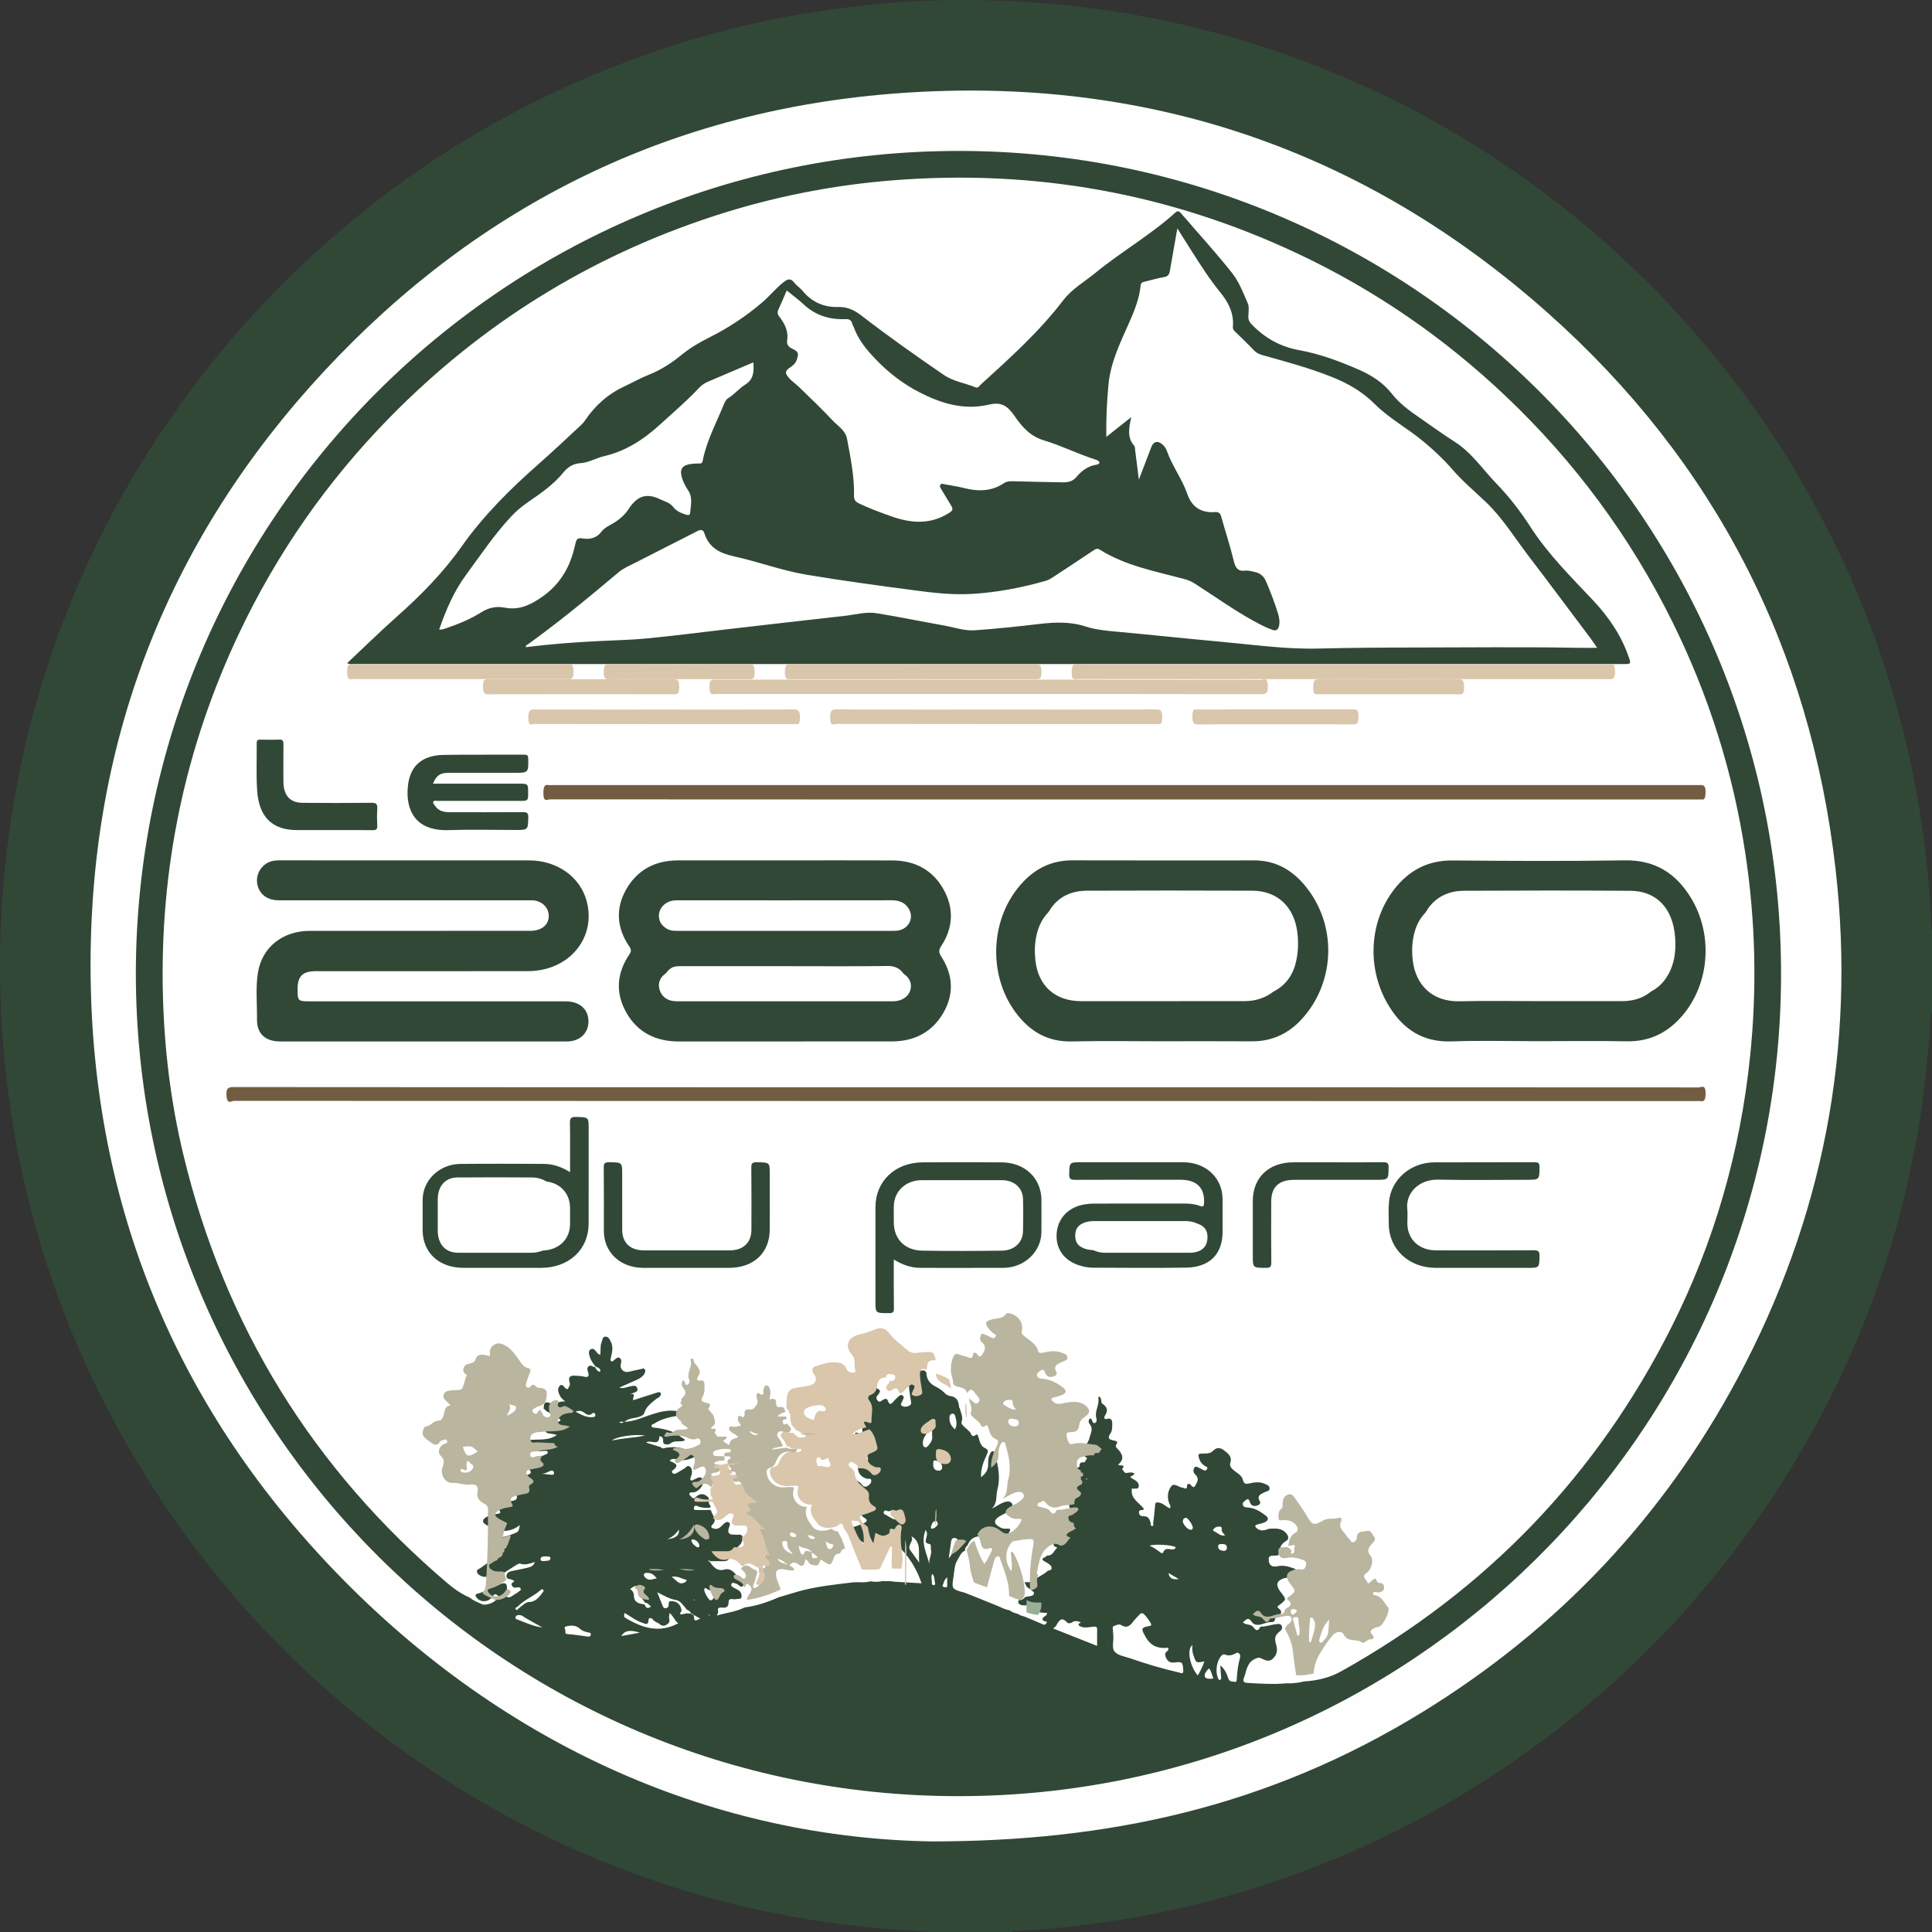<svg xmlns="http://www.w3.org/2000/svg" width="128" height="128" viewBox="0 0 128 128"><rect x="0" y="0" width="128" height="128" fill="#333333" stroke="none"/><g fill="none" fill-rule="evenodd"><path fill="#FFF" d="M127,63.5 C127,98.018 99.018,126 64.5,126 C29.982,126 2,98.018 2,63.5 C2,28.982 29.982,1 64.5,1 C99.018,1 127,28.982 127,63.5"/><path fill="#314837" d="M61.76,121.891 C73.239,121.881 83.852,119.7 94.225,113.313 C103.141,107.823 110.111,100.463 115.038,91.24 C120.649,80.736 122.839,69.508 121.494,57.666 C119.831,43.028 113.495,30.695 102.508,20.909 C90.333,10.065 75.957,5.196 59.698,6.343 C44.617,7.407 31.867,13.66 21.589,24.704 C11.38,35.674 6.171,48.801 6.127,63.769 C6.083,79.328 11.528,92.891 22.345,104.098 C33.676,115.839 47.656,121.664 61.76,121.891 L61.76,121.891 Z M61.702,128 C60.651,127.925 59.599,127.858 58.549,127.775 C55.992,127.573 53.461,127.19 50.95,126.678 C47.976,126.071 45.065,125.238 42.215,124.202 C37.742,122.577 33.498,120.484 29.5,117.898 C19.988,111.743 12.57,103.664 7.281,93.647 C4.195,87.804 2.098,81.616 0.96,75.105 C0.36,71.672 0.044,68.217 0.004,64.733 C-0.043,60.628 0.303,56.561 1.028,52.52 C1.845,47.97 3.159,43.566 4.941,39.306 C6.639,35.244 8.754,31.406 11.256,27.781 C12.891,25.413 14.668,23.157 16.609,21.032 C24.2,12.726 33.319,6.768 43.999,3.209 C48.473,1.719 53.065,0.774 57.755,0.305 C59.832,0.097 61.918,-0.007 64.004,0 C69.631,0.022 75.171,0.719 80.609,2.196 C82.634,2.746 84.631,3.381 86.592,4.126 C88.154,4.72 89.685,5.384 91.202,6.085 C92.902,6.871 94.551,7.75 96.165,8.695 C97.642,9.558 99.077,10.488 100.486,11.464 C102.139,12.609 103.72,13.84 105.263,15.123 C106.154,15.864 107.011,16.647 107.853,17.447 C108.609,18.164 109.369,18.876 110.083,19.634 C111.337,20.966 112.556,22.329 113.708,23.754 C114.945,25.283 116.126,26.85 117.22,28.482 C118.336,30.147 119.373,31.86 120.319,33.631 C121.243,35.36 122.12,37.111 122.884,38.916 C123.852,41.202 124.704,43.531 125.4,45.918 C126.145,48.474 126.749,51.06 127.177,53.688 C127.596,56.258 127.854,58.843 127.961,61.444 C127.965,61.532 127.987,61.621 128,61.709 L128,67.123 C127.945,67.145 127.93,67.189 127.925,67.244 C127.858,67.904 127.84,68.568 127.777,69.23 C127.666,70.415 127.551,71.598 127.396,72.779 C127.155,74.622 126.811,76.445 126.407,78.256 C125.723,81.324 124.789,84.318 123.648,87.246 C122.593,89.954 121.346,92.574 119.923,95.11 C118,98.538 115.793,101.768 113.277,104.793 C112.063,106.253 110.81,107.676 109.464,109.012 C108.293,110.174 107.105,111.321 105.84,112.389 C104.91,113.176 103.979,113.964 103.016,114.707 C101.349,115.993 99.611,117.18 97.828,118.303 C95.224,119.941 92.514,121.378 89.702,122.616 C87.608,123.538 85.465,124.335 83.282,125.032 C79.738,126.164 76.122,126.958 72.439,127.455 C70.713,127.687 68.981,127.865 67.239,127.926 C67.168,127.928 67.08,127.906 67.04,128 L61.702,128 Z"/><path fill="#FDFEFD" d="M9.168,63.983 C9.205,94.207 33.693,118.801 63.979,118.809 C94.075,118.817 118.267,94.624 118.815,65.032 C119.386,34.227 94.552,9.154 64.042,9.136 C33.752,9.119 9.197,33.701 9.168,63.983 M61.753,122 C47.618,121.772 33.608,115.933 22.252,104.163 C11.412,92.928 5.955,79.331 6,63.734 C6.044,48.728 11.264,35.569 21.495,24.571 C31.796,13.5 44.573,7.232 59.686,6.165 C75.979,5.014 90.386,9.896 102.587,20.767 C113.598,30.578 119.948,42.941 121.615,57.616 C122.962,69.487 120.767,80.743 115.144,91.273 C110.207,100.519 103.222,107.897 94.287,113.401 C83.891,119.804 73.256,121.99 61.753,122"/><path fill="#314837" d="M41.024,94.228 C41.147,94.299 41.23,94.296 41.314,94.218 C41.224,94.158 41.145,94.19 41.024,94.228 L41.024,94.228 Z M39.397,90.516 C39.479,90.74 39.586,90.83 39.723,90.888 C39.73,90.891 39.78,90.836 39.777,90.812 C39.756,90.63 39.607,90.602 39.397,90.516 L39.397,90.516 Z M62.754,104.501 C62.552,104.655 62.543,104.845 62.468,104.997 C62.402,105.129 62.506,105.134 62.597,105.157 C62.718,105.188 62.758,105.146 62.755,105.029 C62.751,104.87 62.754,104.711 62.754,104.501 L62.754,104.501 Z M77.416,104.217 C77.499,104.669 77.805,104.639 78.107,104.622 C77.891,104.496 77.676,104.37 77.416,104.217 L77.416,104.217 Z M62.133,100.986 C62.127,100.873 62.096,100.769 61.994,100.772 C61.786,100.776 61.745,100.963 61.687,101.115 C61.66,101.187 61.67,101.3 61.773,101.278 C61.936,101.242 62.064,101.134 62.133,100.986 L62.133,100.986 Z M44.979,101.337 C44.755,101.663 44.511,101.854 44.212,101.974 C44.763,101.92 45.022,101.726 44.979,101.337 L44.979,101.337 Z M46.193,102.513 C46.299,102.527 46.347,102.476 46.336,102.408 C46.301,102.182 46.153,102.051 45.939,101.993 C45.867,101.973 45.791,102.017 45.811,102.086 C45.871,102.294 46.036,102.416 46.193,102.513 L46.193,102.513 Z M61.772,104.272 C61.64,104.489 61.766,104.704 61.74,104.909 C61.731,104.985 61.801,105.018 61.867,105.019 C61.954,105.02 61.968,104.954 61.949,104.888 C61.893,104.689 61.943,104.459 61.772,104.272 L61.772,104.272 Z M35.891,97.635 C36.163,97.667 36.327,97.691 36.491,97.702 C36.562,97.706 36.655,97.732 36.695,97.644 C36.713,97.606 36.706,97.537 36.682,97.502 C36.621,97.416 36.53,97.419 36.44,97.457 C36.288,97.522 36.154,97.631 35.891,97.635 L35.891,97.635 Z M36.183,103.113 C36.023,103.121 35.844,103.101 35.814,103.272 C35.788,103.427 35.951,103.442 36.057,103.423 C36.208,103.396 36.444,103.443 36.468,103.246 C36.486,103.099 36.282,103.127 36.183,103.113 L36.183,103.113 Z M80.945,102.299 C80.87,102.305 80.711,102.267 80.705,102.454 C80.698,102.665 80.863,102.717 81.032,102.745 C81.186,102.771 81.279,102.7 81.285,102.546 C81.293,102.346 81.165,102.289 80.945,102.299 L80.945,102.299 Z M44.492,104.469 C44.825,104.685 44.978,105.051 45.375,104.834 C45.451,104.793 45.565,104.685 45.429,104.656 C45.152,104.596 44.905,104.393 44.492,104.469 L44.492,104.469 Z M81.173,101.725 C81.035,101.588 80.912,101.468 80.939,101.264 C80.956,101.14 80.838,101.14 80.748,101.142 C80.601,101.145 80.475,101.195 80.39,101.323 C80.355,101.377 80.37,101.418 80.426,101.443 C80.662,101.544 80.842,101.79 81.173,101.725 L81.173,101.725 Z M80.107,110.534 C79.928,110.691 79.764,110.911 79.826,111.084 C79.884,111.248 80.162,111.233 80.385,111.212 C80.296,110.976 80.266,110.74 80.107,110.534 L80.107,110.534 Z M43.51,104.566 C43.332,104.337 43.152,104.201 42.888,104.21 C42.803,104.213 42.701,104.193 42.666,104.306 C42.634,104.407 42.704,104.47 42.768,104.533 C42.993,104.755 43.228,104.62 43.51,104.566 L43.51,104.566 Z M41.162,108.393 C41.582,108.316 41.944,108.251 42.39,108.169 C41.748,107.965 41.388,108.02 41.162,108.393 L41.162,108.393 Z M38.133,93.531 C38.516,93.725 38.856,93.93 39.275,93.888 C39.381,93.878 39.456,93.846 39.442,93.734 C39.428,93.62 39.323,93.569 39.248,93.637 C39.026,93.842 38.866,93.708 38.683,93.58 C38.536,93.477 38.366,93.424 38.133,93.531 L38.133,93.531 Z M61.827,96.985 C61.819,97.244 61.895,97.421 62.178,97.435 C62.37,97.444 62.431,97.304 62.417,97.165 C62.393,96.918 62.197,96.8 61.977,96.761 C61.798,96.729 61.84,96.894 61.827,96.985 L61.827,96.985 Z M78.868,101.349 C78.961,101.361 79.02,101.318 79.026,101.203 C79.033,101.061 78.708,100.565 78.59,100.562 C78.458,100.558 78.379,100.638 78.365,100.77 C78.346,100.956 78.667,101.335 78.868,101.349 L78.868,101.349 Z M63.266,94.7 C63.441,94.409 63.363,94.138 63.298,93.865 C63.269,93.745 63.229,93.636 63.076,93.665 C62.939,93.691 62.908,93.799 62.904,93.924 C62.892,94.238 63.019,94.485 63.266,94.7 L63.266,94.7 Z M42.736,95.108 C42.022,94.999 40.794,95.185 40.544,95.442 C41.29,95.267 42.025,95.265 42.736,95.108 L42.736,95.108 Z M62.858,103.239 C63.142,102.943 63.236,102.56 63.392,102.209 C63.445,102.09 63.505,101.955 63.311,101.906 C63.141,101.863 63.042,101.944 63.017,102.115 C62.963,102.489 62.911,102.864 62.858,103.239 L62.858,103.239 Z M58.878,100.13 C58.74,100.097 58.606,100.007 58.553,100.17 C58.504,100.322 58.667,100.344 58.757,100.4 C58.875,100.476 58.997,100.546 59.121,100.611 C59.252,100.679 59.389,100.707 59.515,100.602 C59.622,100.513 59.54,100.41 59.511,100.32 C59.461,100.165 59.364,100.044 59.18,100.061 C59.069,100.071 58.96,100.11 58.878,100.13 L58.878,100.13 Z M47.072,106.022 C47.181,106.032 47.23,105.958 47.274,105.877 C47.33,105.776 47.381,105.672 47.496,105.622 C47.554,105.597 47.633,105.564 47.601,105.491 C47.581,105.446 47.506,105.407 47.45,105.398 C47.227,105.361 46.985,105.416 46.796,105.236 C46.753,105.195 46.697,105.214 46.665,105.263 C46.59,105.381 46.929,106.012 47.072,106.022 L47.072,106.022 Z M61.755,95.127 C61.755,95.018 61.758,94.929 61.755,94.841 C61.75,94.696 61.646,94.63 61.569,94.744 C61.387,95.009 61.135,95.248 61.141,95.609 C61.143,95.714 61.153,95.83 61.255,95.874 C61.385,95.929 61.467,95.821 61.539,95.734 C61.688,95.553 61.798,95.356 61.755,95.127 L61.755,95.127 Z M35.02,106.14 C35.385,106.141 35.647,105.94 35.934,105.523 C35.974,105.465 36.063,105.407 35.985,105.328 C35.911,105.254 35.846,105.321 35.788,105.371 C35.324,105.775 34.724,105.992 34.294,106.444 C34.24,106.499 34.081,106.509 34.166,106.623 C34.248,106.733 34.318,106.601 34.378,106.552 C34.606,106.369 34.82,106.165 35.02,106.14 L35.02,106.14 Z M76.164,102.408 C76.425,102.518 76.628,102.667 76.831,102.818 C76.895,102.866 77.017,102.961 77.06,102.851 C77.183,102.544 77.402,102.624 77.631,102.653 C77.729,102.666 77.852,102.64 77.896,102.512 C77.665,102.353 76.499,102.279 76.164,102.408 L76.164,102.408 Z M60.902,103.53 C60.82,102.909 61.091,102.17 60.373,101.776 C60.595,102.103 60.066,102.377 60.308,102.705 C60.509,102.978 60.704,103.255 60.902,103.53 L60.902,103.53 Z M61.582,103.686 C61.488,103.325 61.766,103.006 61.676,102.661 C61.643,102.533 61.738,102.318 61.565,102.29 C61.213,102.235 61.344,102.036 61.382,101.846 C61.408,101.717 61.472,101.583 61.325,101.363 C60.966,102.24 61.436,102.948 61.582,103.686 L61.582,103.686 Z M79.001,108.988 C78.607,109.265 78.831,110.403 79.356,111.004 C79.532,110.711 79.681,110.413 79.792,110.073 C79.24,110.182 79.247,110.179 79.073,109.676 C78.999,109.465 78.968,109.256 79.001,108.988 L79.001,108.988 Z M37.446,107.956 C37.501,108.071 37.356,108.243 37.608,108.263 C38.053,108.297 38.497,108.366 38.94,108.427 C39.046,108.441 39.123,108.413 39.142,108.308 C39.165,108.182 39.059,108.165 38.971,108.151 C38.764,108.118 38.57,108.043 38.417,107.906 C38.169,107.684 37.9,107.676 37.594,107.734 C37.417,107.768 37.36,107.811 37.446,107.956 L37.446,107.956 Z M44.364,106.862 C44.346,107.037 44.305,107.146 44.332,107.233 C44.395,107.433 44.316,107.551 44.158,107.645 C43.995,107.742 43.852,107.728 43.701,107.602 C43.558,107.483 43.357,107.458 43.238,107.279 C43.177,107.188 42.967,107.143 42.963,107.343 C42.954,107.717 42.732,107.571 42.573,107.521 C42.132,107.383 41.777,107.077 41.371,106.866 C41.333,107.114 41.328,107.122 41.469,107.207 C42.568,107.87 43.7,108.216 44.94,107.545 C44.704,107.4 44.637,107.097 44.364,106.862 L44.364,106.862 Z M80.846,110.334 C81.15,110.578 81.278,110.898 81.385,111.216 C81.463,111.448 81.643,111.383 81.788,111.425 C81.919,111.462 81.931,111.356 81.937,111.264 C81.966,110.778 82.019,110.298 82.155,109.826 C82.208,109.645 82.086,109.415 81.888,109.526 C81.626,109.673 81.405,109.725 81.133,109.613 C81.058,109.582 80.993,109.623 80.932,109.684 C80.616,110.01 80.498,110.73 80.691,111.163 C80.723,111.233 80.731,111.322 80.838,111.292 C80.919,111.269 80.907,111.191 80.903,111.132 C80.887,110.865 80.866,110.599 80.846,110.334 L80.846,110.334 Z M69.778,107.892 C70.739,108.272 71.692,108.65 72.687,109.044 C72.687,108.653 72.683,108.334 72.689,108.016 C72.693,107.814 72.678,107.747 72.413,107.774 C72.164,107.8 71.89,107.874 71.625,107.772 C71.373,107.676 71.428,107.588 71.61,107.48 C71.404,107.407 71.21,107.343 71.003,107.503 C70.939,107.553 70.756,107.558 70.712,107.508 C70.32,107.065 70.155,107.382 69.973,107.704 C69.933,107.776 69.85,107.824 69.778,107.892 L69.778,107.892 Z M77.396,109.17 C76.603,109.243 76.169,108.999 75.8,108.273 C75.61,107.899 75.643,107.837 76.046,107.746 C76.149,107.722 76.355,107.743 76.233,107.532 C76.124,107.345 75.997,107.164 75.853,107.004 C75.777,106.92 75.64,106.809 75.524,106.938 C75.365,107.113 75.188,107.281 75.051,107.466 C74.832,107.763 74.615,107.868 74.293,107.674 C74.109,107.563 73.974,107.675 73.825,107.719 C73.671,107.765 73.729,107.906 73.734,108.015 C73.739,108.13 73.75,108.245 73.76,108.36 C73.794,108.727 73.634,109.192 73.857,109.437 C74.087,109.691 74.539,109.748 74.9,109.874 C75.952,110.242 77.02,110.556 78.106,110.805 C78.227,110.833 78.419,110.969 78.395,110.655 C78.353,110.107 78.336,110.083 77.819,110.145 C77.599,110.171 77.412,110.12 77.296,109.91 C77.19,109.719 77.116,109.538 77.348,109.376 C77.412,109.332 77.419,109.248 77.396,109.17 L77.396,109.17 Z M42.719,106.171 C42.699,106.139 42.678,106.108 42.66,106.075 C42.544,105.858 42.199,105.721 42.46,105.372 C42.545,105.258 42.19,105.011 42.032,105.088 C41.935,105.136 41.851,105.209 41.744,105.281 C41.908,105.37 41.995,105.541 41.997,105.703 C42.005,106.194 42.351,106.244 42.706,106.302 C42.785,106.484 42.874,106.638 43.126,106.437 C43.004,106.314 42.899,106.193 42.719,106.171 L42.719,106.171 Z M35.939,107.828 L35.943,107.843 L35.947,107.836 C35.579,107.627 35.211,107.417 34.841,107.208 C34.688,107.122 34.558,106.98 34.36,107 C34.268,107.009 34.18,107.039 34.153,107.14 C34.126,107.239 34.202,107.272 34.276,107.299 C34.823,107.499 35.353,107.755 35.939,107.828 L35.939,107.828 Z M70.852,98.193 C70.836,98.104 70.755,98.082 70.693,98.041 L70.696,98.045 C70.782,97.667 70.972,97.371 71.355,97.245 C71.461,97.211 71.551,97.196 71.52,97.057 C71.545,96.945 71.616,96.866 71.728,96.887 C71.949,96.928 71.906,96.679 72.037,96.628 L71.809,96.43 L71.692,96.345 L71.701,96.347 C71.665,95.914 72.086,95.69 72.178,95.279 C72.255,94.938 72.463,94.673 72.185,94.336 C72.106,94.241 72.098,94.074 72.223,93.97 C72.409,94.018 72.324,94.311 72.522,94.281 C72.631,94.265 72.682,94.105 72.644,93.988 C72.486,93.505 72.868,93.071 72.763,92.594 C72.759,92.576 72.805,92.547 72.827,92.524 C73.021,92.644 72.907,92.912 73.035,92.999 C73.353,93.216 73.428,93.437 73.218,93.773 C73.117,93.934 73.14,94.068 73.401,93.994 C73.595,93.939 73.685,94.111 73.687,94.244 C73.69,94.482 73.704,94.771 73.583,94.948 C73.339,95.304 73.485,95.378 73.807,95.441 C73.891,95.457 74.099,95.5 73.987,95.651 C73.841,95.85 73.998,95.932 74.084,96.03 C74.442,96.438 74.449,96.709 74.081,97.04 C74.161,97.148 74.635,96.956 74.332,97.356 C74.465,97.395 74.448,97.625 74.664,97.585 C74.821,97.556 75.006,97.519 75.161,97.626 C75.113,97.773 74.952,97.766 74.882,97.862 C75.119,98.054 75.467,98.13 75.448,98.47 C75.436,98.699 75.181,98.593 75.034,98.636 C75.008,98.628 74.981,98.621 74.955,98.614 C74.966,98.636 74.977,98.659 74.988,98.681 C74.901,99.324 75.515,99.558 75.799,99.995 C75.671,100.094 75.423,99.976 75.46,100.229 C75.492,100.449 75.651,100.455 75.832,100.459 C76.115,100.464 76.191,100.729 76.232,100.916 C76.249,100.996 76.214,101.093 76.318,101.101 C76.474,101.113 76.393,100.973 76.402,100.904 C76.451,100.51 76.499,100.115 76.529,99.72 C76.544,99.539 76.61,99.519 76.775,99.547 C77.065,99.596 77.253,99.832 77.51,99.931 C77.596,99.793 77.5,99.701 77.462,99.599 C77.31,99.195 77.362,98.775 77.604,98.464 C77.791,98.224 78.083,98.531 78.334,98.56 C78.474,98.576 78.654,98.747 78.649,98.409 C78.647,98.264 78.834,98.305 78.885,98.373 C79.134,98.706 79.193,98.404 79.279,98.257 C79.406,98.04 79.36,97.841 79.173,97.671 C79.022,97.533 79.061,97.336 79.139,97.217 C79.208,97.113 79.372,97.212 79.485,97.271 C79.553,97.307 79.625,97.335 79.692,97.373 C79.787,97.427 79.877,97.467 79.958,97.349 C80.061,97.2 79.917,97.178 79.841,97.132 C79.621,96.997 79.481,96.804 79.425,96.556 C79.396,96.427 79.341,96.314 79.601,96.305 C79.847,96.296 80.164,96.33 80.348,96.139 C80.589,95.89 80.809,95.883 81.057,96.062 C81.329,96.259 81.636,96.491 81.524,96.866 C81.445,97.131 81.547,97.234 81.704,97.378 C81.935,97.591 82.272,97.719 82.351,98.06 C82.406,98.301 82.528,98.332 82.737,98.287 C83.075,98.215 83.417,98.146 83.756,98.292 C83.907,98.358 84.1,98.403 84.113,98.599 C84.127,98.804 83.912,98.797 83.786,98.862 C83.532,98.993 83.236,99.08 83.472,99.472 C83.541,99.587 83.444,99.693 83.322,99.737 C83.079,99.825 82.886,99.769 82.803,99.506 C82.748,99.33 82.68,99.257 82.517,99.404 C82.432,99.481 82.311,99.545 82.336,99.676 C82.368,99.852 82.533,99.87 82.668,99.877 C83.129,99.902 83.491,100.136 83.843,100.398 C84.086,100.579 84.031,100.743 83.788,100.856 C83.639,100.926 83.471,100.953 83.311,100.997 C83.118,101.051 83.125,101.132 83.265,101.252 C83.537,101.489 83.817,101.369 84.098,101.282 C84.494,101.27 84.899,101.219 85.201,101.566 C85.353,101.74 85.435,101.97 85.209,102.092 C84.835,102.294 84.766,102.621 84.714,102.979 C84.701,103.003 84.689,103.028 84.676,103.052 C84.625,103.054 84.573,103.052 84.523,103.06 C84.327,103.091 84.035,102.991 84.054,103.345 C84.074,103.708 84.277,103.846 84.635,103.767 C85.017,103.682 85.374,103.786 85.726,103.912 C85.878,103.966 85.94,104.083 85.898,104.249 C85.858,104.41 85.805,104.547 85.599,104.527 C85.42,104.51 85.246,104.506 85.067,104.564 C84.608,104.711 84.508,104.968 84.771,105.372 C84.805,105.426 84.847,105.475 84.887,105.526 C85.229,105.97 85.228,105.969 84.795,106.31 C84.722,106.367 84.56,106.434 84.688,106.535 C85.058,106.829 84.826,106.964 84.569,107.115 C84.43,107.196 84.512,107.476 84.27,107.464 C84.017,107.451 83.794,107.557 83.561,107.619 C83.314,107.684 83.066,107.656 82.932,107.453 C82.689,107.083 82.543,107.326 82.347,107.485 C82.521,107.654 82.753,107.6 82.931,107.708 C83.103,107.814 83.259,108.266 83.506,107.774 C83.509,107.768 83.531,107.769 83.543,107.769 C83.881,107.772 84.197,107.643 84.528,107.608 C84.674,107.592 84.851,107.541 84.923,107.741 C84.98,107.899 84.887,108.009 84.77,108.102 C84.649,108.198 84.541,108.305 84.497,108.46 C84.456,108.655 84.513,108.837 84.563,109.024 C84.651,109.356 84.593,109.649 84.324,109.897 C84.061,110.139 83.806,109.983 83.579,109.878 C83.396,109.793 83.29,109.836 83.132,109.913 C82.601,110.17 82.589,110.711 82.412,111.163 C82.325,111.384 82.399,111.484 82.644,111.498 C83.512,111.548 84.379,111.602 85.248,111.524 C85.641,111.543 86.027,111.489 86.409,111.399 C87.263,111.345 88.089,111.157 88.835,110.741 C98.467,105.368 105.79,97.765 110.745,87.912 C113.575,82.283 115.289,76.313 115.943,70.04 C116.413,65.536 116.313,61.049 115.638,56.572 C114.824,51.182 113.205,46.047 110.784,41.166 C107.998,35.547 104.324,30.582 99.775,26.263 C95.687,22.381 91.102,19.22 86.003,16.816 C77.488,12.801 68.531,11.202 59.151,11.947 C55.095,12.27 51.132,13.061 47.266,14.325 C39.033,17.018 31.89,21.469 25.825,27.652 C21.682,31.875 18.341,36.66 15.816,42.009 C12.228,49.609 10.568,57.614 10.796,66.016 C10.892,69.555 11.319,73.053 12.146,76.492 C14.88,87.871 20.747,97.33 29.659,104.905 C30.108,105.286 30.595,105.621 31.143,105.854 C31.363,106.061 31.651,106.145 31.913,106.273 C32.198,106.411 32.824,106.161 32.96,105.874 C32.993,105.804 33.046,105.733 32.946,105.681 C32.872,105.643 32.79,105.575 32.709,105.68 C32.647,105.76 32.589,105.847 32.513,105.913 C32.231,106.161 31.798,106.132 31.588,105.864 C31.476,105.721 31.456,105.629 31.673,105.574 C32.063,105.474 32.397,105.258 32.718,105.022 C32.879,105.086 33.015,105.011 33.158,104.951 C33.479,104.815 33.605,104.91 33.587,105.264 C33.578,105.448 33.425,105.7 33.597,105.799 C33.796,105.914 33.986,105.676 34.176,105.581 C34.244,105.547 34.305,105.498 34.365,105.45 C34.431,105.398 34.544,105.364 34.491,105.248 C34.446,105.15 34.351,105.15 34.257,105.169 C34.115,105.198 33.993,105.214 33.91,105.037 C33.82,104.846 34.05,104.861 34.069,104.732 C34.023,104.712 33.977,104.696 33.936,104.672 C33.798,104.59 33.529,104.667 33.556,104.39 C33.58,104.147 33.798,104.114 33.983,104.071 C34.282,104.001 34.588,103.958 34.883,103.88 C35.089,103.825 35.335,103.803 35.436,103.484 C35.088,103.596 34.784,103.715 34.454,103.593 C34.392,103.57 34.284,103.636 34.21,103.683 C33.875,103.895 33.533,104.099 33.216,104.337 C33.018,104.486 32.828,104.565 32.587,104.504 C32.348,104.412 32.081,104.534 31.848,104.402 C31.734,104.337 31.616,104.273 31.599,104.131 C31.581,103.981 31.723,103.959 31.813,103.897 C32.032,103.745 32.25,103.59 32.468,103.435 C32.624,103.417 32.789,103.44 32.968,103.334 C32.823,103.262 32.712,103.207 32.6,103.152 C32.576,102.994 32.657,102.893 32.782,102.815 C33.036,102.724 33.289,102.634 33.568,102.534 C33.367,102.421 33.188,102.321 33.008,102.221 C33.007,102.17 32.982,102.14 32.932,102.13 C32.93,102.005 32.892,101.888 33.104,101.869 C33.434,101.838 33.751,101.725 34.06,101.599 C34.361,101.476 34.36,101.473 34.443,101.038 C33.905,101.467 33.354,101.504 32.779,101.326 C32.577,101.22 32.366,101.125 32.173,101.002 C31.936,100.851 31.944,100.686 32.186,100.533 C32.419,100.386 32.684,100.339 32.949,100.295 C33.067,100.275 33.213,100.265 33.108,100.093 C32.861,99.687 33.141,99.612 33.439,99.542 C33.588,99.508 33.737,99.467 33.889,99.445 C34.125,99.41 34.323,99.361 34.223,99.044 C34.2,98.972 34.225,98.877 34.297,98.839 C34.651,98.652 34.512,98.536 34.267,98.37 C34.164,98.301 33.996,98.168 34.055,97.998 C34.107,97.849 34.293,97.87 34.423,97.832 C34.582,97.786 34.752,97.777 34.911,97.73 C35.118,97.669 35.307,97.566 35.044,97.351 C34.871,97.208 35.023,97.096 35.068,96.951 C34.956,96.963 34.881,96.973 34.805,96.977 C34.622,96.988 34.336,97.196 34.292,96.902 C34.252,96.642 34.591,96.713 34.77,96.665 C35.21,96.546 35.692,96.62 36.106,96.378 C36.193,96.341 36.319,96.317 36.283,96.193 C36.253,96.092 36.135,96.138 36.054,96.133 C35.994,96.129 35.932,96.14 35.872,96.145 C35.502,96.128 35.132,96.114 34.762,96.092 C34.592,96.082 34.356,96.215 34.309,95.903 C34.263,95.597 34.46,95.496 34.704,95.444 C34.802,95.423 34.908,95.431 35.008,95.415 C35.634,95.321 36.306,95.491 36.897,95.067 C36.737,95.034 36.593,94.991 36.447,94.977 C36.298,94.962 36.164,94.942 36.12,94.773 C36.077,94.612 36.177,94.506 36.28,94.41 C36.436,94.264 36.636,94.221 36.84,94.19 C36.942,94.175 37.077,94.232 37.138,94.06 C36.956,93.927 36.776,93.793 36.552,93.731 C36.454,93.608 36.314,93.547 36.177,93.483 C36.14,93.419 36.1,93.359 36.02,93.345 C36.016,93.097 36.043,92.817 36.378,92.939 C36.774,93.084 37.085,92.79 37.453,92.856 C37.311,92.726 37.17,92.63 37.096,92.476 C36.989,92.251 36.894,91.979 37.101,91.802 C37.289,91.641 37.372,91.957 37.527,92.013 C37.551,92.021 37.574,92.029 37.604,92.04 C37.68,91.909 37.793,91.764 37.747,91.621 C37.601,91.171 37.832,91.11 38.188,91.148 C38.341,91.164 38.5,91.156 38.646,91.195 C38.949,91.277 39.069,91.215 38.954,90.885 C38.914,90.767 38.878,90.62 38.994,90.524 C39.113,90.426 39.234,90.509 39.348,90.57 C39.367,90.58 39.405,90.556 39.471,90.538 C39.227,90.281 39.076,90.004 39.024,89.682 C39.005,89.562 39.021,89.456 39.148,89.389 C39.284,89.318 39.364,89.397 39.446,89.482 C39.536,89.573 39.585,89.714 39.765,89.761 C39.815,89.468 39.751,89.192 39.854,88.939 C39.915,88.791 39.9,88.567 40.106,88.555 C40.311,88.543 40.394,88.74 40.474,88.901 C40.649,89.251 40.548,89.601 40.472,89.952 C40.455,90.033 40.406,90.137 40.517,90.189 C40.61,90.233 40.642,90.125 40.705,90.092 C40.818,90.03 40.905,89.855 41.067,89.98 C41.196,90.08 41.171,90.207 41.133,90.359 C41.044,90.713 41.337,90.971 41.682,90.879 C41.94,90.809 42.205,90.763 42.467,90.705 C42.551,90.686 42.638,90.62 42.712,90.717 C42.785,90.814 42.745,90.923 42.697,91.008 C42.592,91.192 42.415,91.308 42.231,91.396 C41.843,91.58 41.446,91.745 41.034,91.927 C41.285,92.031 41.492,91.893 41.707,91.861 C41.895,91.832 42.125,91.727 42.215,91.959 C42.32,92.233 42.033,92.236 41.876,92.317 C41.832,92.339 41.784,92.355 41.737,92.373 C42.228,92.267 41.844,92.677 41.962,92.766 C42.484,92.597 42.994,92.429 43.506,92.27 C43.595,92.243 43.721,92.185 43.778,92.311 C43.828,92.421 43.721,92.5 43.656,92.572 C43.608,92.625 43.52,92.641 43.465,92.69 C43.182,92.938 42.841,93.16 42.723,93.521 C42.66,93.716 42.584,93.77 42.422,93.841 C42.097,93.983 41.699,93.908 41.368,94.207 C42.051,94.168 42.606,93.892 43.186,93.706 C43.756,93.523 44.336,93.376 44.945,93.508 C44.967,93.617 44.921,93.709 44.869,93.799 C44.331,93.894 43.801,94.011 43.336,94.324 C43.268,94.37 43.144,94.364 43.169,94.489 C43.188,94.579 43.281,94.577 43.357,94.585 C43.915,94.646 44.452,94.778 44.95,95.047 C45.042,95.226 45.277,95.239 45.386,95.422 C45.088,95.572 44.725,95.404 44.46,95.603 C44.285,95.734 44.14,95.72 43.968,95.645 C43.884,95.48 44.036,95.18 43.688,95.158 C43.677,95.874 43.085,95.346 42.807,95.572 C43.154,95.682 43.474,95.784 43.795,95.886 C43.886,96.012 43.995,95.94 44.107,95.923 C44.555,95.854 45.003,95.848 45.424,96.043 C45.598,96.124 45.757,96.16 45.937,96.089 C46.058,96.042 46.165,96.04 46.209,96.194 C46.251,96.338 46.21,96.438 46.068,96.505 C45.716,96.669 45.366,96.805 44.962,96.701 C44.77,96.652 44.561,96.613 44.372,96.748 C44.392,96.776 44.401,96.807 44.421,96.814 C44.739,96.945 45.042,97.075 44.575,97.41 C44.526,97.446 44.486,97.509 44.541,97.576 C44.609,97.657 44.699,97.666 44.784,97.618 C44.974,97.513 45.161,97.403 45.345,97.288 C45.457,97.217 45.543,97.05 45.705,97.168 C45.841,97.268 45.851,97.434 45.842,97.588 C45.837,97.675 45.797,97.76 45.771,97.846 C45.75,97.919 45.705,98 45.765,98.063 C45.836,98.137 45.905,98.053 45.97,98.029 C46.053,97.998 46.13,97.948 46.212,97.913 C46.448,97.812 46.557,97.943 46.58,98.15 C46.612,98.442 46.253,98.841 45.959,98.874 C45.853,98.886 45.694,98.833 45.671,98.978 C45.66,99.045 45.778,99.139 45.846,99.212 C45.946,99.319 46.019,99.245 46.102,99.172 C46.395,98.912 46.677,98.937 46.94,99.221 C46.991,99.378 46.906,99.555 47.024,99.703 C47.157,99.869 47.04,99.895 46.904,99.899 C46.658,99.907 46.417,99.88 46.19,99.778 C46.054,99.717 45.994,99.789 45.973,99.903 C45.949,100.037 46.052,100.042 46.145,100.043 C46.337,100.045 46.53,100.039 46.722,100.047 C46.859,100.052 47.094,99.991 47.116,100.098 C47.175,100.39 47.554,100.656 47.213,100.999 C47.029,101.184 47.16,101.252 47.35,101.286 C47.611,101.334 47.745,101.153 47.903,101.005 C48.005,100.91 48.135,100.784 48.27,100.855 C48.434,100.94 48.328,101.104 48.288,101.23 C48.195,101.519 48.271,101.679 48.597,101.672 C48.699,101.67 48.803,101.688 48.904,101.677 C49.193,101.646 49.232,101.805 49.18,102.031 C49.149,102.17 49.092,102.302 48.975,102.391 C48.855,102.483 48.848,102.548 48.919,102.702 C49.078,103.045 48.928,103.214 48.541,103.158 C48.433,103.143 48.37,103.163 48.317,103.249 C48.227,103.397 48.089,103.437 47.923,103.434 C47.628,103.428 47.334,103.432 47.039,103.433 C47.012,103.395 46.962,103.349 46.936,103.395 C46.904,103.45 46.981,103.446 47.015,103.461 C47.258,103.805 47.499,104.133 48.012,103.983 C48.282,103.904 48.508,104.041 48.688,104.239 C48.765,104.323 48.815,104.432 48.939,104.459 C48.968,104.501 48.988,104.553 49.026,104.583 C49.192,104.71 49.331,104.918 49.224,105.068 C49.102,105.239 48.955,104.993 48.816,104.939 C48.692,104.89 48.525,104.82 48.464,104.928 C48.372,105.088 48.573,105.166 48.676,105.221 C48.881,105.332 49.099,105.409 49.128,105.684 C49.169,106.007 48.933,105.901 48.763,105.948 C48.595,105.994 48.28,105.819 48.274,106.132 C48.268,106.462 48.127,106.535 47.854,106.509 C47.651,106.49 47.502,106.509 47.583,106.782 C47.599,106.833 47.539,106.908 47.49,107.033 C48.136,106.841 48.762,106.788 49.325,106.501 C50.113,106.396 50.857,106.15 51.58,105.827 C52.007,105.7 52.432,105.569 52.861,105.447 C54.059,105.105 55.294,104.983 56.525,104.835 C56.904,104.802 57.29,104.883 57.665,104.766 C57.924,104.801 58.183,104.82 58.441,104.755 C58.635,104.757 58.83,104.759 59.024,104.761 C59.111,104.772 59.199,104.783 59.286,104.794 C59.418,104.801 59.549,104.809 59.681,104.817 C60.126,104.844 60.572,104.871 61.054,104.899 C60.772,104.043 60.343,103.315 59.751,102.682 C59.67,102.508 59.523,102.393 59.378,102.278 C59.294,102.161 59.249,101.999 59.061,102 C58.971,101.707 58.826,101.793 58.691,101.957 C58.637,102.021 58.635,102.159 58.518,102.113 C58.313,102.034 58.279,102.119 58.286,102.297 C58.29,102.402 58.193,102.434 58.115,102.482 C57.829,102.657 57.61,102.473 57.377,102.355 C57.217,102.231 57.057,102.106 56.896,101.981 C56.788,101.84 56.612,101.774 56.515,101.614 C56.314,101.282 56.332,101.229 56.695,101.122 C56.878,101.068 57.055,100.99 57.232,100.917 C57.44,100.83 57.506,100.699 57.281,100.569 C57.003,100.409 56.937,100.17 56.968,99.885 C56.991,99.666 56.89,99.548 56.726,99.41 C56.408,99.142 56.095,98.847 56.058,98.386 C56.219,98.368 56.266,98.587 56.446,98.596 C56.443,98.419 56.349,98.344 56.237,98.279 C56.029,98.159 56.137,98.099 56.284,98.048 C56.629,97.997 56.908,98.094 57.122,98.385 C57.216,98.512 57.353,98.531 57.498,98.44 C57.626,98.36 57.727,98.247 57.724,98.104 C57.72,97.897 57.532,98.001 57.425,97.969 C57.115,97.877 56.9,97.677 56.849,97.364 C56.801,97.072 57.089,97.042 57.269,96.942 C57.41,96.864 57.554,96.787 57.5,96.596 C57.386,96.181 57.334,95.737 56.992,95.421 C56.969,95.317 56.842,95.371 56.801,95.294 C56.742,95.113 56.408,94.756 56.999,94.996 C57.13,95.049 57.136,94.917 57.132,94.83 C57.115,94.373 57.308,93.893 56.969,93.468 C56.864,93.336 56.923,93.17 57.073,93.118 C57.419,92.999 57.458,92.708 57.509,92.419 C57.564,92.113 57.716,91.93 58.052,91.958 C58.142,92.02 58.268,92.041 58.304,92.168 C58.272,92.236 58.253,92.316 58.205,92.37 C58.097,92.49 57.997,92.596 58.124,92.768 C58.277,92.975 58.387,92.799 58.508,92.736 C58.635,92.67 58.762,92.63 58.822,92.801 C58.952,93.169 59.085,92.981 59.229,92.816 C59.296,92.739 59.369,92.666 59.447,92.601 C59.55,92.516 59.647,92.35 59.801,92.458 C59.963,92.571 59.811,92.708 59.776,92.834 C59.745,92.943 59.595,93.07 59.784,93.157 C59.94,93.23 60.11,93.204 60.263,93.119 C60.413,93.036 60.359,92.901 60.343,92.777 C60.299,92.437 60.223,92.097 60.219,91.756 C60.216,91.518 60.286,91.244 60.649,91.444 C60.716,90.84 60.736,90.817 61.232,90.79 C61.305,90.85 61.389,90.904 61.381,91.017 C61.405,91.432 61.652,91.704 61.997,91.87 C62.221,91.977 62.405,92.118 62.583,92.28 C62.688,92.419 62.841,92.471 63.001,92.498 C63.244,92.54 63.41,92.664 63.486,92.901 C63.506,92.994 63.525,93.087 63.545,93.18 C63.528,93.226 63.532,93.263 63.586,93.279 L63.587,93.283 C63.634,93.586 63.839,93.861 63.707,94.202 C63.662,94.317 63.797,94.456 63.909,94.552 C64.026,94.652 64.139,94.756 64.248,94.864 C64.362,94.979 64.357,95.297 64.668,95.055 C64.77,94.975 64.813,95.181 64.844,95.286 C64.92,95.547 64.993,95.819 65.265,95.943 C65.496,96.049 65.473,96.172 65.381,96.368 C65.16,96.838 64.971,97.32 64.998,97.87 C65.349,97.595 65.48,97.354 65.468,96.952 C65.462,96.755 65.476,96.566 65.563,96.391 C65.613,96.293 65.65,96.144 65.781,96.151 C65.895,96.157 65.906,96.299 65.932,96.393 C66.138,97.148 66.292,97.892 66.08,98.692 C65.968,99.113 66.102,99.6 65.698,99.953 C65.934,99.85 66.127,99.711 66.337,99.606 C66.569,99.49 66.904,99.387 67.038,99.604 C67.194,99.857 66.897,100.052 66.691,100.203 C66.599,100.27 66.488,100.31 66.389,100.368 C66.278,100.433 66.159,100.489 66.067,100.575 C65.89,100.739 65.847,100.893 66.084,101.076 C66.269,101.22 66.442,101.301 66.676,101.279 C66.773,101.27 66.99,101.255 66.913,101.413 C66.752,101.743 66.535,102.054 66.174,102.215 C65.899,102.337 65.717,102.169 65.523,102.016 C65.007,101.606 64.336,101.764 64.126,102.339 C64.044,102.461 63.907,102.557 63.94,102.733 C63.657,102.847 63.579,103.126 63.438,103.355 C63.228,103.679 63.237,104.057 63.179,104.417 C63.039,105.283 63.041,105.284 63.904,105.517 C64.181,105.626 64.458,105.736 64.735,105.845 C65.204,106.035 65.673,106.226 66.142,106.416 C66.385,106.52 66.617,106.655 66.888,106.682 C67.049,106.829 67.256,106.871 67.455,106.932 C67.576,107.027 67.722,107.059 67.865,107.098 C68.276,107.27 68.689,107.436 69.096,107.617 C69.227,107.675 69.298,107.612 69.339,107.523 C69.395,107.401 69.255,107.433 69.209,107.412 C69.012,107.324 69.027,107.24 69.177,107.113 C69.253,107.049 69.401,107.016 69.351,106.842 C69.101,106.895 68.862,106.782 68.612,106.799 C68.517,106.806 68.432,106.77 68.386,106.69 C68.34,106.612 68.426,106.582 68.469,106.543 C68.523,106.494 68.605,106.463 68.547,106.365 C68.501,106.288 68.425,106.276 68.348,106.281 C68.222,106.287 68.091,106.273 67.982,106.358 C67.792,106.369 67.604,106.372 67.465,106.208 C67.468,106.139 67.472,106.07 67.475,106.002 C67.679,106.048 67.811,105.93 67.936,105.797 C68.035,105.782 68.134,105.765 68.233,105.75 C68.349,105.732 68.476,105.705 68.5,105.578 C68.522,105.467 68.395,105.42 68.328,105.349 C68.226,105.24 68.054,105.214 67.988,105.062 C67.983,104.975 67.855,104.924 67.916,104.817 C68.141,104.83 68.322,104.848 68.545,104.662 C68.801,104.448 69.145,104.328 69.403,104.082 C69.465,104.023 69.646,104.058 69.668,103.922 C69.693,103.767 69.566,103.674 69.453,103.592 C69.381,103.539 69.301,103.499 69.222,103.456 C69.032,103.351 68.991,103.258 69.234,103.168 C69.289,103.148 69.332,103.095 69.38,103.057 C69.753,103.087 69.821,102.73 70.05,102.529 C69.652,102.404 69.783,102.267 70.032,102.13 C70.154,102.062 70.274,101.992 70.394,101.923 C70.494,101.872 70.642,101.893 70.58,101.677 C70.513,101.444 70.383,101.511 70.241,101.536 C70.051,101.525 69.944,101.426 69.912,101.237 C69.875,101.012 70.083,101.071 70.179,101 C70.28,100.926 70.389,100.859 70.474,100.768 C70.593,100.641 70.563,100.543 70.381,100.512 C70.352,100.437 70.323,100.362 70.293,100.287 C70.293,100.257 70.293,100.227 70.292,100.197 C70.306,100.176 70.312,100.153 70.311,100.129 L70.308,100.133 C70.454,100.099 70.602,100.066 70.748,100.028 C70.807,100.013 70.916,99.985 70.893,99.936 C70.69,99.521 71.077,99.299 71.189,98.983 C71.051,98.976 70.91,99.022 70.778,98.957 C70.751,98.882 70.853,98.81 70.754,98.721 C70.578,98.563 70.689,98.464 70.861,98.403 C70.999,98.45 71.101,98.388 71.193,98.294 C71.307,98.216 71.421,98.136 71.538,98.061 C71.622,98.007 71.627,97.948 71.565,97.876 C71.473,97.769 71.356,97.8 71.246,97.826 C71.193,97.839 71.152,97.919 71.196,97.938 C71.558,98.096 71.113,98.075 71.15,98.157 C71.051,98.169 70.952,98.181 70.853,98.193 L70.852,98.193 Z M45.8,106.907 C45.83,106.98 45.892,106.985 45.957,106.983 C46.001,107.429 46.001,107.429 46.393,107.232 C46.236,107.145 46.095,107.067 45.953,106.989 C45.918,106.926 45.863,106.906 45.795,106.914 C45.754,106.771 45.641,106.706 45.514,106.658 C45.304,106.406 45.086,106.055 44.804,106.01 C44.343,105.937 43.983,105.703 43.543,105.492 C43.669,105.81 43.777,106.09 43.893,106.367 C43.936,106.469 43.977,106.585 44.139,106.543 C44.261,106.51 44.302,106.435 44.301,106.32 C44.3,106.216 44.297,106.09 44.43,106.081 C44.624,106.067 44.812,106.118 44.957,106.259 C45.105,106.403 45.192,106.679 45.124,106.779 C44.982,106.988 45.081,106.954 45.217,106.943 C45.305,106.935 45.391,106.907 45.478,106.887 C45.586,106.894 45.693,106.901 45.8,106.907 L45.8,106.907 Z M9,64.511 C9.029,34.415 33.437,9.983 63.546,10 C93.872,10.017 118.558,34.937 117.99,65.553 C117.445,94.963 93.399,119.008 63.483,119 C33.378,118.992 9.037,94.549 9,64.511 L9,64.511 Z"/><path fill="#B9B59F" d="M67.063,93.991 C66.927,93.985 66.788,94.019 66.799,94.185 C66.813,94.396 66.982,94.478 67.183,94.504 C67.355,94.526 67.479,94.463 67.492,94.29 C67.513,93.996 67.253,94.044 67.063,93.991 M67.321,93.378 C67.158,93.235 67.084,93.075 67.091,92.874 C67.095,92.755 66.988,92.749 66.893,92.743 C66.724,92.733 66.579,92.775 66.48,92.913 C66.435,92.976 66.454,93.038 66.518,93.073 C66.762,93.208 66.973,93.413 67.321,93.378 M63.005,90.936 C62.99,90.577 63.002,90.225 63.165,89.887 C63.247,89.715 63.336,89.654 63.533,89.735 C63.716,89.811 63.916,89.847 64.105,89.911 C64.295,89.975 64.425,90.048 64.467,89.736 C64.498,89.497 64.698,89.659 64.77,89.758 C64.913,89.957 64.987,89.865 65.082,89.726 C65.266,89.459 65.369,89.188 65.066,88.942 C64.863,88.777 64.937,88.558 65.004,88.42 C65.065,88.298 65.266,88.426 65.398,88.481 C65.447,88.501 65.492,88.531 65.542,88.548 C65.67,88.592 65.806,88.751 65.932,88.587 C66.079,88.395 65.836,88.374 65.75,88.284 C65.642,88.172 65.516,88.069 65.436,87.941 C65.239,87.627 65.318,87.546 65.668,87.429 C65.988,87.321 66.389,87.409 66.629,87.073 C66.704,86.968 66.867,86.994 67.004,87.042 C67.523,87.223 67.817,87.687 67.695,88.203 C67.658,88.359 67.743,88.409 67.824,88.486 C68.163,88.811 68.656,88.99 68.778,89.52 C68.818,89.698 69.093,89.623 69.249,89.589 C69.652,89.504 70.043,89.482 70.426,89.651 C70.557,89.709 70.71,89.755 70.722,89.928 C70.736,90.119 70.561,90.14 70.436,90.2 C70.133,90.346 69.738,90.422 69.988,90.904 C70.069,91.059 69.925,91.166 69.769,91.205 C69.552,91.26 69.374,91.214 69.265,91.004 C69.197,90.872 69.177,90.628 68.921,90.818 C68.808,90.901 68.656,90.985 68.712,91.154 C68.764,91.312 68.931,91.342 69.073,91.35 C69.579,91.38 69.99,91.606 70.377,91.889 C70.699,92.123 70.674,92.304 70.291,92.451 C70.144,92.507 69.986,92.543 69.831,92.579 C69.598,92.633 69.621,92.731 69.768,92.862 C69.928,93.004 70.108,93.036 70.323,92.994 C70.623,92.935 70.921,92.863 71.234,92.879 C71.484,92.892 71.713,92.957 71.903,93.106 C72.247,93.376 72.239,93.64 71.872,93.874 C71.655,94.011 71.522,94.176 71.499,94.427 C71.471,94.725 71.308,94.89 70.976,94.881 C70.806,94.876 70.611,94.91 70.663,95.12 C70.717,95.342 70.785,95.744 71.036,95.671 C71.604,95.508 72.116,95.687 72.65,95.729 C72.65,95.729 72.641,95.726 72.641,95.726 C72.681,95.754 72.722,95.782 72.763,95.811 L73,96.007 C72.863,96.058 72.909,96.306 72.679,96.265 C72.561,96.244 72.488,96.323 72.462,96.434 C72.194,96.386 71.937,96.444 71.689,96.524 C71.508,96.581 71.355,96.691 71.351,96.897 C71.348,97.104 71.318,97.332 71.603,97.416 L71.599,97.412 C71.599,97.518 71.612,97.61 71.765,97.563 C71.765,97.563 71.767,97.563 71.767,97.563 C71.698,97.635 71.77,97.702 71.774,97.772 C71.595,97.832 71.48,97.93 71.663,98.088 C71.766,98.177 71.66,98.248 71.688,98.322 C71.468,98.446 71.137,98.528 71.553,98.828 C71.684,98.923 71.614,99.08 71.468,99.171 C71.342,99.249 71.166,99.292 71.198,99.492 C71.198,99.492 71.202,99.487 71.202,99.487 C71.189,99.491 71.166,99.496 71.167,99.498 C71.169,99.517 71.176,99.536 71.182,99.555 C71.182,99.584 71.183,99.615 71.183,99.645 C70.881,99.751 70.55,99.679 70.246,99.803 C69.875,99.952 69.54,99.882 69.284,99.565 C69.21,99.473 69.139,99.367 69,99.486 C68.913,99.56 68.729,99.569 68.737,99.693 C68.746,99.851 68.927,99.833 69.051,99.866 C69.166,99.896 69.277,99.943 69.391,99.973 C69.595,100.027 69.743,100.595 70.015,100.036 C70.018,100.03 70.04,100.029 70.054,100.03 C70.472,100.056 70.86,99.866 71.275,99.868 C71.464,99.899 71.495,99.996 71.371,100.123 C71.283,100.212 71.169,100.279 71.064,100.353 C70.964,100.424 70.747,100.365 70.786,100.589 C70.819,100.776 70.93,100.875 71.128,100.885 C71.149,101.026 71.14,101.178 71.288,101.27 C71.163,101.339 71.038,101.409 70.911,101.476 C70.652,101.612 70.514,101.749 70.929,101.873 C70.69,102.072 70.62,102.427 70.231,102.397 C69.989,102.228 69.784,102.251 69.527,102.423 C68.887,102.851 68.853,103.518 68.705,104.147 C68.641,104.253 68.776,104.303 68.781,104.39 C68.624,104.624 68.757,104.878 68.726,105.121 C68.596,105.253 68.459,105.37 68.246,105.324 C68.197,104.366 68.276,103.416 68.442,102.471 C68.475,102.284 68.55,101.983 68.335,101.97 C67.927,101.947 67.51,102.06 67.097,102.118 C67.087,102.119 67.079,102.136 67.07,102.145 C66.569,102.651 66.528,103.484 67.007,104.09 C67.101,103.642 66.963,103.225 66.98,102.805 C67.039,102.818 67.072,102.815 67.088,102.83 C67.124,102.865 67.162,102.905 67.184,102.949 C67.551,103.692 67.811,104.467 67.885,105.287 C67.908,105.542 67.922,105.828 67.634,106 C67.352,105.973 67.11,105.839 66.857,105.736 C66.872,104.915 66.585,104.16 66.303,103.404 C66.26,103.291 66.264,103.107 66.105,103.112 C65.976,103.116 65.901,103.277 65.867,103.397 C65.701,103.985 65.548,104.577 65.39,105.168 C65.101,105.059 64.813,104.951 64.524,104.842 C64.411,104.484 64.287,104.133 64.26,103.749 C64.236,103.394 64.116,103.045 64.039,102.693 C64.185,102.466 64.266,102.188 64.562,102.076 C64.714,102.601 64.9,103.113 65.206,103.605 C65.445,103.368 65.524,103.068 65.674,102.806 C65.711,102.739 65.763,102.661 65.711,102.594 C65.654,102.518 65.569,102.57 65.494,102.593 C65.221,102.678 65.073,102.589 65.001,102.316 C64.944,102.1 64.903,101.871 64.756,101.683 C64.974,101.112 65.673,100.955 66.211,101.362 C66.413,101.515 66.603,101.682 66.889,101.56 C67.265,101.4 67.492,101.092 67.66,100.763 C67.74,100.607 67.514,100.621 67.413,100.63 C67.169,100.652 66.988,100.571 66.796,100.429 C66.549,100.246 66.594,100.093 66.778,99.93 C66.874,99.845 66.999,99.789 67.113,99.725 C67.217,99.667 67.333,99.628 67.429,99.561 C67.643,99.41 67.952,99.217 67.79,98.966 C67.65,98.75 67.301,98.852 67.06,98.967 C66.841,99.072 66.639,99.21 66.394,99.312 C66.814,98.962 66.675,98.478 66.792,98.059 C67.013,97.264 66.852,96.524 66.637,95.774 C66.611,95.68 66.599,95.539 66.48,95.533 C66.344,95.527 66.305,95.675 66.253,95.772 C66.162,95.946 66.148,96.134 66.154,96.33 C66.166,96.729 66.03,96.969 65.664,97.242 C65.636,96.696 65.833,96.216 66.063,95.75 C66.159,95.554 66.183,95.432 65.942,95.327 C65.659,95.204 65.583,94.933 65.503,94.674 C65.472,94.57 65.427,94.365 65.32,94.444 C64.996,94.684 65.001,94.369 64.882,94.255 C64.769,94.147 64.651,94.043 64.529,93.944 C64.412,93.849 64.272,93.711 64.319,93.596 C64.456,93.257 64.243,92.985 64.194,92.683 C64.43,92.716 64.577,93.178 64.839,92.89 C65.025,92.687 64.71,92.476 64.586,92.28 C64.403,91.991 64.24,92.013 64.088,92.304 C64.009,92.068 63.836,91.944 63.583,91.903 C63.416,91.876 63.257,91.824 63.147,91.687 C63.16,91.426 63.049,91.187 63.005,90.936"/><path fill="#D9C6AB" d="M54.9,96.586 C54.713,96.623 54.583,96.793 54.397,96.686 C54.321,96.642 54.301,96.463 54.164,96.572 C54.052,96.661 54.085,96.802 54.111,96.921 C54.132,97.014 54.157,97.174 54.274,97.142 C54.525,97.073 54.808,97.296 54.978,97.15 C55.124,97.025 54.863,96.798 54.9,96.586 M57.194,102.323 C57.297,101.742 57.147,101.302 56.948,100.88 C56.87,100.715 56.638,100.79 56.482,100.736 C56.429,100.718 56.397,100.792 56.42,100.844 C56.63,101.323 56.782,101.832 57.194,102.323 M54.242,93.097 C53.962,93.111 53.69,93.16 53.443,93.292 C53.284,93.377 53.22,93.523 53.279,93.679 C53.363,93.899 53.609,93.974 53.799,94.055 C53.952,94.12 53.964,93.899 54.002,93.794 C54.085,93.563 54.204,93.413 54.492,93.49 C54.572,93.511 54.656,93.501 54.697,93.422 C54.749,93.323 54.678,93.259 54.611,93.195 C54.507,93.094 54.377,93.089 54.242,93.097 M52.099,93.316 C52.11,93.064 52.106,92.812 52.135,92.561 C52.172,92.228 52.338,91.993 52.723,91.945 C52.999,91.91 53.273,91.856 53.549,91.814 C54.018,91.743 54.193,91.406 53.93,91.047 C53.751,90.805 53.765,90.596 54.063,90.506 C54.453,90.388 54.846,90.243 55.263,90.255 C55.596,90.264 55.93,90.306 56.072,90.683 C56.127,90.83 56.275,90.92 56.443,90.942 C56.55,90.955 56.716,90.918 56.673,90.806 C56.541,90.463 56.745,90.09 56.434,89.74 C55.929,89.172 56.192,88.573 56.952,88.407 C57.278,88.336 57.59,88.237 57.895,88.109 C58.361,87.913 58.652,87.972 58.94,88.36 C59.261,88.792 59.714,89.088 60.109,89.443 C60.293,89.607 60.519,89.667 60.776,89.626 C60.933,89.601 61.093,89.595 61.253,89.585 C61.843,89.551 61.844,89.552 62,90.113 C61.485,90.14 61.464,90.163 61.395,90.76 C61.018,90.563 60.945,90.833 60.948,91.069 C60.952,91.406 61.031,91.742 61.077,92.079 C61.093,92.2 61.149,92.334 60.994,92.416 C60.835,92.5 60.658,92.526 60.496,92.454 C60.3,92.368 60.456,92.242 60.488,92.134 C60.524,92.01 60.683,91.875 60.514,91.763 C60.354,91.656 60.253,91.82 60.146,91.904 C60.065,91.968 59.989,92.041 59.919,92.117 C59.77,92.279 59.631,92.465 59.497,92.102 C59.434,91.932 59.302,91.972 59.171,92.037 C59.045,92.1 58.931,92.274 58.772,92.069 C58.64,91.899 58.744,91.795 58.856,91.676 C58.906,91.622 58.925,91.543 58.959,91.476 C59.149,91.536 59.265,91.461 59.309,91.288 C59.345,91.148 59.252,91.075 59.123,91.056 C58.933,91.029 58.712,90.969 58.697,91.269 C58.348,91.241 58.19,91.422 58.133,91.725 C58.08,92.01 58.04,92.297 57.68,92.415 C57.524,92.466 57.463,92.631 57.572,92.761 C57.925,93.182 57.723,93.656 57.742,94.108 C57.745,94.194 57.74,94.325 57.604,94.272 C56.989,94.034 57.337,94.388 57.398,94.567 C57.077,94.641 56.747,94.702 56.467,95.024 C56.936,95.005 57.25,94.8 57.596,94.692 C57.951,95.005 58.005,95.444 58.124,95.853 C58.179,96.043 58.03,96.118 57.884,96.196 C57.697,96.295 57.398,96.325 57.447,96.613 C57.501,96.922 57.724,97.121 58.046,97.211 C58.157,97.243 58.352,97.14 58.356,97.344 C58.359,97.486 58.255,97.598 58.122,97.677 C57.971,97.767 57.828,97.749 57.731,97.622 C57.509,97.335 57.218,97.239 56.86,97.289 C56.852,97.119 56.724,97.022 56.595,96.941 C56.507,96.886 56.395,96.787 56.283,96.912 C56.168,97.041 56.239,97.144 56.353,97.229 C56.491,97.332 56.61,97.445 56.625,97.624 C56.665,98.079 56.989,98.371 57.32,98.636 C57.49,98.773 57.595,98.89 57.571,99.105 C57.539,99.387 57.607,99.624 57.896,99.782 C58.13,99.91 58.061,100.04 57.845,100.126 C57.661,100.198 57.478,100.275 57.288,100.328 C56.91,100.435 56.891,100.487 57.101,100.815 C57.201,100.973 57.384,101.039 57.496,101.179 C57.559,101.519 57.616,101.861 57.864,102.24 C57.921,101.94 57.959,101.744 57.996,101.548 C58.238,101.664 58.465,101.846 58.763,101.673 C58.844,101.626 58.944,101.594 58.94,101.49 C58.933,101.315 58.968,101.23 59.181,101.309 C59.303,101.354 59.305,101.217 59.36,101.154 C59.501,100.992 59.652,100.908 59.746,101.197 C59.653,101.67 59.663,102.141 59.727,102.619 C59.785,103.052 59.85,103.494 59.707,103.927 C59.505,103.925 59.303,103.923 59.101,103.921 C59.035,103.447 59.113,102.965 59.093,102.489 C59.057,102.483 59.02,102.478 58.984,102.472 C58.754,102.959 58.525,103.445 58.295,103.932 C57.906,104.047 57.505,103.967 57.111,104 C56.893,103.464 56.675,102.927 56.457,102.391 C56.329,101.987 56.171,101.596 55.907,101.252 C55.81,100.874 55.756,100.854 55.487,101.098 C55.013,101.304 54.423,101.27 54.176,100.955 C53.93,100.643 53.551,100.211 53.803,99.689 C53.192,99.745 52.695,99.171 52.868,98.642 C52.92,98.483 52.895,98.428 52.727,98.432 C52.58,98.436 52.433,98.431 52.288,98.448 C51.693,98.517 51.163,98.191 51.025,97.646 C50.977,97.456 50.974,97.261 51.253,97.2 C51.484,97.149 51.578,96.978 51.664,96.777 C51.886,96.262 52.268,96.088 52.833,96.203 C52.991,96.235 53.073,96.157 53.114,96.007 C52.849,95.971 52.587,96.041 52.353,95.914 C52.316,95.815 52.213,95.849 52.141,95.819 C52.089,95.718 52.036,95.617 51.987,95.515 C51.904,95.34 51.641,95.202 51.766,94.988 C51.899,94.759 52.148,94.917 52.349,94.924 C52.428,94.927 52.508,94.931 52.587,94.934 C52.612,95.023 52.666,95.084 52.767,95.098 C52.897,95.352 53.129,95.192 53.316,95.215 C53.334,95.218 53.385,95.16 53.379,95.142 C53.337,95.005 53.205,94.974 53.085,94.93 C52.962,94.859 52.853,94.759 52.699,94.745 C52.672,94.584 52.502,94.515 52.438,94.377 C52.416,94.281 52.394,94.186 52.371,94.09 C52.369,94.035 52.367,93.981 52.365,93.926 C52.349,93.825 52.404,93.708 52.295,93.626 C52.27,93.5 52.238,93.377 52.099,93.316"/><path fill="#B9B59F" d="M33.582 93.809C33.868 93.64 34.154 93.547 34.185 93.28 34.208 93.081 33.949 93.123 33.731 93.042 33.904 93.354 33.681 93.524 33.582 93.809M30.99 96.785C30.886 96.881 30.931 96.967 30.913 97.031 30.874 97.167 31.086 97.588 30.631 97.324 30.578 97.293 30.53 97.345 30.519 97.397 30.504 97.471 30.55 97.528 30.617 97.542 30.9 97.601 31.16 97.558 31.324 97.291 31.473 97.048 31.178 97.02 31.105 96.882 31.084 96.841 31.03 96.818 30.99 96.785M31.643 96.166C31.271 95.796 31.22 95.781 30.665 95.86 30.876 96.536 31.022 96.584 31.643 96.166M31.945 105.532C32.128 105.393 32.171 105.19 32.187 104.976 32.31 103.33 32.341 101.68 32.331 100.029 32.33 99.839 32.28 99.725 32.097 99.632 31.771 99.466 31.542 99.241 31.643 98.795 31.705 98.523 31.571 98.302 31.225 98.352 30.789 98.415 30.378 98.227 29.935 98.243 29.472 98.26 29.144 97.652 29.32 97.199 29.436 96.902 29.448 96.682 29.191 96.443 28.956 96.224 29.105 95.784 29.435 95.666 29.541 95.628 29.654 95.618 29.621 95.479 29.575 95.288 29.439 95.397 29.338 95.418 29.276 95.43 29.192 95.447 29.165 95.492 28.911 95.902 28.663 95.651 28.429 95.483 28.155 95.286 27.862 95.086 28.07 94.663 28.107 94.589 28.134 94.505 28.217 94.5 28.547 94.481 28.707 94.118 29.076 94.118 29.298 94.117 29.397 93.798 29.44 93.563 29.484 93.331 29.554 93.142 29.854 93.119 29.79 93.048 29.756 93.01 29.722 92.973 29.568 92.803 29.299 92.654 29.395 92.395 29.499 92.116 29.808 92.132 30.065 92.106 30.267 92.085 30.556 92.137 30.637 91.958 30.756 91.695 30.788 91.388 30.922 91.121 30.926 91.112 30.921 91.089 30.913 91.084 30.705 90.958 30.628 90.784 30.749 90.559 30.855 90.36 31.074 90.366 31.254 90.304 31.357 90.269 31.457 90.206 31.487 90.109 31.621 89.663 31.938 89.725 32.268 89.799 32.372 89.822 32.52 89.906 32.464 89.666 32.378 89.298 32.797 88.919 33.162 89.015 33.71 89.158 34.013 89.588 34.327 90.005 34.519 90.262 34.643 90.575 35.018 90.648 35.175 90.678 35.147 90.84 35.094 90.977 35.008 91.195 34.929 91.417 34.86 91.641 34.83 91.739 34.808 91.854 34.926 91.921 35.031 91.98 35.097 91.902 35.158 91.836 35.286 91.695 35.387 91.717 35.509 91.856 35.561 91.916 35.669 91.947 35.754 91.951 36.017 91.965 36.243 92.048 36.229 92.347 36.214 92.668 36.187 93.024 35.794 93.14 35.667 93.177 35.544 93.211 35.441 93.291 35.372 93.345 35.246 93.381 35.267 93.479 35.282 93.552 35.374 93.628 35.45 93.662 35.56 93.711 35.597 93.592 35.653 93.526 35.686 93.487 35.72 93.45 35.766 93.398 35.924 93.497 35.894 93.706 36.04 93.812 36.161 93.899 36.241 93.946 36.379 93.871 36.543 93.784 36.449 93.691 36.416 93.579 36.276 93.11 36.442 92.817 36.871 92.752 36.952 92.767 36.993 92.828 37.029 92.893 36.969 92.995 36.902 93.122 37.013 93.205 37.141 93.3 37.276 93.171 37.409 93.146 37.635 93.21 37.817 93.347 38 93.483 37.939 93.659 37.802 93.6 37.7 93.616 37.493 93.647 37.291 93.691 37.133 93.84 37.029 93.938 36.928 94.047 36.971 94.212 37.017 94.384 37.152 94.405 37.302 94.42 37.45 94.434 37.595 94.478 37.757 94.512 37.16 94.945 36.481 94.771 35.849 94.868 35.747 94.884 35.641 94.876 35.541 94.897 35.295 94.95 35.096 95.053 35.143 95.366 35.19 95.684 35.429 95.548 35.601 95.559 35.974 95.582 36.347 95.596 36.721 95.613 36.735 95.759 36.828 95.823 36.958 95.851 36.539 96.099 36.053 96.022 35.608 96.144 35.428 96.193 35.086 96.121 35.125 96.387 35.17 96.687 35.459 96.475 35.644 96.463 35.721 96.459 35.797 96.448 35.909 96.437 35.864 96.584 35.71 96.699 35.885 96.845 36.151 97.064 35.96 97.17 35.75 97.233 35.59 97.28 35.419 97.29 35.258 97.337 35.126 97.375 34.938 97.354 34.886 97.506 34.827 97.679 34.996 97.816 35.1 97.887 35.348 98.055 35.488 98.174 35.131 98.366 35.058 98.405 35.033 98.501 35.056 98.575 35.157 98.899 34.957 98.949 34.718 98.984 34.565 99.007 34.415 99.048 34.264 99.084 33.963 99.155 33.68 99.232 33.93 99.647 34.036 99.823 33.888 99.832 33.769 99.852 33.501 99.897 33.234 99.945 32.998 100.096 32.754 100.252 32.746 100.421 32.986 100.575 33.18 100.701 33.393 100.797 33.598 100.906 33.512 101.217 33.295 101.494 33.344 101.872 33.493 101.819 33.622 101.773 33.752 101.727 33.802 101.737 33.828 101.769 33.829 101.82 33.753 102.023 33.677 102.226 33.601 102.428 33.474 102.507 33.392 102.61 33.417 102.772 33.327 102.847 33.276 102.94 33.283 103.061 33.062 103.219 32.843 103.377 32.621 103.533 32.53 103.597 32.387 103.619 32.406 103.772 32.423 103.917 32.542 103.983 32.656 104.048 32.893 104.183 33.163 104.059 33.404 104.152 33.448 104.329 33.492 104.505 33.536 104.682 33.212 104.923 32.875 105.144 32.48 105.246 32.261 105.302 32.282 105.397 32.395 105.543 32.607 105.816 33.044 105.846 33.329 105.593 33.405 105.525 33.464 105.436 33.527 105.354 33.609 105.247 33.691 105.317 33.766 105.356 33.868 105.408 33.813 105.481 33.78 105.553 33.643 105.846 33.01 106.102 32.723 105.96 32.457 105.829 32.167 105.743 31.945 105.532M54.006 101.882C53.858 101.748 53.702 101.721 53.49 101.706 53.645 101.909 53.755 102.083 54.006 101.882M52.477 101.538C52.41 101.539 52.339 101.549 52.339 101.631 52.339 101.779 52.442 101.826 52.565 101.825 52.634 101.824 52.751 101.846 52.749 101.75 52.746 101.587 52.584 101.589 52.477 101.538M50.319 94.936C50.057 95.123 49.877 94.793 49.628 94.836 49.976 95.139 50.064 95.156 50.319 94.936M54.698 102.113C54.78 102.372 54.751 102.584 54.951 102.622 55.116 102.653 55.17 102.493 55.225 102.344 55.067 102.293 54.906 102.275 54.698 102.113M52.535 102.962C52.351 102.743 52.127 102.568 52.161 102.231 52.17 102.133 52.048 102.055 51.93 102.097 51.817 102.137 51.807 102.205 51.839 102.339 51.93 102.716 52.202 102.861 52.535 102.962M53.783 102.864C53.763 102.831 53.744 102.799 53.724 102.767 53.494 102.541 53.16 102.587 52.905 102.407 52.935 102.585 52.979 102.733 53.043 102.872 53.091 102.975 53.213 103.068 53.264 102.917 53.364 102.621 53.545 102.8 53.696 102.796 53.725 102.819 53.753 102.842 53.781 102.865 53.791 103.27 53.791 103.27 54.182 103.198 54.07 103.053 53.931 102.953 53.783 102.864M52.011 103.592C52.041 103.641 52.106 103.678 52.127 103.629 52.156 103.563 52.072 103.58 52.034 103.565 51.919 103.423 51.769 103.344 51.596 103.306 51.57 103.278 51.543 103.245 51.513 103.297 51.508 103.306 51.536 103.335 51.55 103.354 51.676 103.491 51.828 103.573 52.011 103.592M52.163 94.316C52.224 94.459 52.387 94.531 52.413 94.698 52.377 94.763 52.341 94.828 52.306 94.893 52.23 94.89 52.154 94.886 52.078 94.883 51.887 94.876 51.649 94.712 51.522 94.949 51.402 95.171 51.653 95.315 51.733 95.496 51.779 95.602 51.83 95.706 51.879 95.811 51.626 95.897 51.337 95.854 51.111 96.045 51.435 96 51.759 95.955 52.083 95.91 52.306 96.041 52.556 95.968 52.809 96.006 52.77 96.161 52.691 96.243 52.54 96.209 52.001 96.09 51.636 96.271 51.425 96.804 51.342 97.012 51.252 97.19 51.031 97.243 50.766 97.306 50.768 97.508 50.814 97.705 50.946 98.271 51.452 98.608 52.02 98.536 52.158 98.519 52.299 98.525 52.439 98.521 52.6 98.516 52.623 98.573 52.573 98.737 52.408 99.286 52.883 99.881 53.466 99.824 53.226 100.364 53.587 100.812 53.822 101.136 54.059 101.462 54.622 101.498 55.074 101.284 55.205 101.346 55.307 101.484 55.475 101.443 55.727 101.801 55.878 102.206 56 102.625 55.724 102.548 55.735 102.932 55.584 102.937 55.318 102.946 55.289 103.125 55.212 103.298 55.024 103.726 55.023 103.721 54.609 103.472 54.51 103.412 54.362 103.226 54.295 103.49 54.214 103.803 54.041 103.707 53.829 103.679 53.586 103.646 53.549 103.393 53.37 103.294 53.277 103.746 53.171 103.841 52.913 103.652 52.666 103.472 52.489 103.464 52.303 103.706 52.388 103.817 52.602 103.795 52.615 104.026 52.333 104.098 52.068 103.964 51.796 103.959 51.454 103.954 51.38 104.115 51.424 104.422 51.47 104.739 51.64 105.007 51.72 105.31 51.004 105.64 50.265 105.893 49.485 106 49.49 105.792 49.633 105.649 49.725 105.486 49.848 105.267 49.774 105.131 49.609 104.995 49.375 104.801 49.426 105.171 49.289 105.163 49.26 104.881 49.044 104.802 48.841 104.689 48.738 104.632 48.539 104.552 48.63 104.388 48.69 104.278 48.856 104.349 48.979 104.399 49.116 104.454 49.263 104.707 49.384 104.532 49.49 104.378 49.352 104.165 49.188 104.034 49.15 104.004 49.13 103.95 49.102 103.907 49.462 103.468 49.737 103.904 50.035 104.015 50.308 104.118 50.092 104.33 50.08 104.483 50.066 104.648 49.985 104.808 49.932 104.97 49.908 105.042 49.856 105.122 49.928 105.187 49.999 105.251 50.075 105.183 50.138 105.153 50.357 105.048 50.51 104.585 50.375 104.38 50.263 104.211 50.309 104.04 50.281 103.872 50.429 103.791 50.639 104.021 50.698 103.808 50.779 103.522 50.494 103.371 50.363 103.181 50.466 103.024 50.593 103.221 50.702 103.108 50.39 102.559 50.456 101.868 50.089 101.331 50.178 101.211 50.302 101.415 50.412 101.271 49.995 100.957 49.809 100.402 49.283 100.219 49.363 100.048 49.71 100.075 49.495 99.822 49.232 99.516 49.428 99.487 49.672 99.462 49.751 99.454 49.847 99.509 49.932 99.38 49.602 99.124 49.26 98.884 49.151 98.431 49.114 98.279 49.042 98.067 48.774 98.181 48.673 98.224 48.564 98.097 48.525 97.98 48.497 97.896 48.486 97.798 48.596 97.744 48.66 97.713 48.807 97.763 48.743 97.596 48.702 97.489 48.608 97.492 48.518 97.49 48.44 97.489 48.362 97.49 48.283 97.49 48.396 97.388 48.556 97.361 48.356 97.195 48.236 97.095 48.183 96.938 48.204 96.768 48.24 96.666 48.433 96.695 48.395 96.526 48.264 96.442 48.122 96.499 47.988 96.478 47.942 96.237 48.09 96.225 48.259 96.229 48.338 96.23 48.421 96.208 48.415 96.104 48.411 96.027 48.343 96.005 48.276 95.999 47.982 95.976 47.691 96.001 47.412 96.098 47.316 96.131 47.222 96.207 47.247 96.331 47.273 96.46 47.386 96.464 47.491 96.466 47.656 96.47 47.821 96.475 47.987 96.48 47.994 96.567 48.001 96.653 48.008 96.739 47.784 96.824 47.507 96.73 47.321 96.933 47.397 97.127 47.623 96.907 47.69 97.115 47.79 97.419 47.656 97.538 47.384 97.565 47.244 97.578 47.031 97.608 47.18 97.795 47.418 98.095 47.214 98.299 47.119 98.538 46.858 98.247 46.578 98.221 46.288 98.487 46.205 98.563 46.133 98.639 46.034 98.528 45.966 98.454 45.849 98.358 45.86 98.289 45.883 98.14 46.041 98.194 46.146 98.182 46.438 98.148 46.794 97.739 46.762 97.44 46.739 97.228 46.632 97.094 46.397 97.198 46.315 97.233 46.24 97.284 46.157 97.316 46.092 97.341 46.024 97.427 45.954 97.351 45.894 97.286 45.938 97.203 45.96 97.129 45.986 97.041 46.024 96.953 46.03 96.864 46.039 96.706 46.029 96.536 45.894 96.434 45.734 96.312 45.648 96.484 45.537 96.556 45.355 96.674 45.169 96.787 44.981 96.895 44.896 96.944 44.807 96.934 44.74 96.851 44.685 96.783 44.725 96.719 44.774 96.682 45.236 96.338 44.936 96.204 44.62 96.071 44.601 96.063 44.592 96.031 44.572 96.003 44.759 95.865 44.967 95.905 45.157 95.955 45.558 96.062 45.905 95.922 46.254 95.753 46.395 95.685 46.435 95.582 46.394 95.435 46.35 95.278 46.244 95.279 46.124 95.328 45.945 95.401 45.788 95.363 45.615 95.28 45.198 95.08 44.753 95.087 44.309 95.157 44.198 95.175 44.09 95.248 44 95.119 44.057 95.037 44.114 94.955 44.171 94.872 44.342 94.95 44.486 94.963 44.66 94.829 44.922 94.625 45.282 94.797 45.577 94.643 45.47 94.456 45.237 94.443 45.145 94.259 45.135 94.192 45.108 94.141 45.05 94.1 44.683 93.838 44.709 93.432 45.098 93.221 45.283 93.121 45.174 93.047 45.065 92.98 45.117 92.888 45.162 92.794 45.14 92.682 45.307 92.49 45.553 92.327 45.308 92.015 45.131 91.791 45.133 91.727 45.228 91.454 45.293 91.429 45.314 91.483 45.343 91.523 45.402 91.604 45.373 91.799 45.533 91.743 45.659 91.699 45.72 91.545 45.662 91.41 45.465 90.956 45.882 90.559 45.763 90.114 45.75 90.066 45.778 89.997 45.837 90 45.877 90.003 45.946 90.05 45.948 90.081 45.96 90.29 46.104 90.398 46.216 90.546 46.347 90.72 46.444 90.946 46.25 91.189 46.182 91.275 46.103 91.538 46.411 91.459 46.594 91.411 46.669 91.566 46.671 91.663 46.676 91.931 46.701 92.24 46.586 92.458 46.427 92.758 46.435 92.863 46.766 92.933 46.908 92.963 47.178 92.993 46.958 93.28 46.873 93.391 47.014 93.433 47.054 93.501 47.13 93.632 47.262 93.709 47.304 93.884 47.413 94.34 47.427 94.336 47.091 94.601 47.142 94.731 47.625 94.532 47.335 94.92 47.459 94.985 47.442 95.214 47.651 95.188 47.813 95.168 47.978 95.184 48.138 95.184 48.175 95.381 47.972 95.341 47.937 95.462 47.968 95.59 48.103 95.597 48.189 95.663 48.226 95.691 48.328 95.771 48.335 95.675 48.362 95.315 48.661 95.33 48.904 95.227 48.789 95.025 48.579 94.995 48.443 94.869 48.368 94.798 48.266 94.735 48.305 94.612 48.345 94.485 48.451 94.483 48.559 94.518 48.739 94.575 48.895 94.445 49.083 94.473 49.031 94.297 48.885 94.196 48.889 94.026 48.892 93.884 48.893 93.724 49.094 93.841 49.283 93.952 49.344 93.822 49.33 93.693 49.298 93.393 49.454 93.368 49.672 93.383 49.868 93.397 49.941 93.328 50.087 93.136 50.292 92.864 50.131 92.732 50.122 92.537 50.114 92.373 50.157 92.212 50.357 92.35 50.553 92.485 50.567 92.38 50.573 92.219 50.575 92.167 50.573 92.112 50.588 92.063 50.622 91.955 50.629 91.799 50.77 91.796 50.915 91.794 50.984 91.93 51.018 92.059 51.073 92.267 51.017 92.475 50.986 92.725 51.266 92.629 51.436 92.648 51.422 93.023 51.412 93.289 51.672 93.209 51.839 93.216 51.972 93.279 52.003 93.406 52.027 93.537 51.86 93.621 51.654 93.644 51.527 93.849L52.093 93.849C52.095 93.905 52.098 93.962 52.1 94.018 51.999 94.07 51.797 94 51.867 94.254 51.935 94.499 52.066 94.294 52.163 94.316M85.93 106.751C85.892 106.621 85.798 106.621 85.714 106.612 85.605 106.601 85.497 106.617 85.513 106.764 85.523 106.86 85.554 106.999 85.683 106.961 85.78 106.932 85.852 106.821 85.93 106.751M85.96 108.377C85.999 108.366 86.037 108.356 86.075 108.345 86.166 107.981 86.01 107.623 86.024 107.259 86.029 107.12 85.887 107.137 85.787 107.142 85.695 107.145 85.641 107.198 85.665 107.29 85.76 107.653 85.861 108.015 85.96 108.377M86.74 108.785C86.776 108.791 86.813 108.798 86.849 108.805 86.938 108.49 87.046 108.179 87.11 107.859 87.15 107.661 87.122 107.449 87.018 107.262 86.986 107.206 86.946 107.156 86.872 107.162 86.803 107.168 86.8 107.226 86.796 107.275 86.752 107.777 86.698 108.28 86.74 108.785M88.061 107.31C87.666 107.69 87.559 108.133 87.427 108.558 87.401 108.643 87.352 108.773 87.481 108.826 87.585 108.868 87.63 108.762 87.689 108.698 87.997 108.368 87.998 108.368 88.061 107.31M84.738 100.722C84.684 100.441 84.644 100.168 84.899 99.946 85.005 99.854 84.968 99.707 84.977 99.58 84.993 99.336 85.065 99.117 85.313 99.025 85.558 98.934 85.692 99.107 85.811 99.28 86.064 99.646 86.334 100.003 86.555 100.388 86.928 101.038 87.025 101.11 87.645 100.745 87.994 100.539 88.355 100.673 88.696 100.561 88.824 100.52 88.931 100.639 88.861 100.775 88.614 101.251 89.058 101.461 89.224 101.775 89.263 101.851 89.347 101.901 89.405 101.967 89.478 102.05 89.509 102.205 89.647 102.177 89.799 102.148 89.893 101.994 89.897 101.865 89.91 101.407 90.274 101.504 90.527 101.432 90.838 101.343 90.899 101.645 91.034 101.804 91.17 101.963 91.054 102.108 90.932 102.238 90.697 102.489 90.502 102.713 90.813 103.089 91.039 103.362 90.842 104.021 90.529 104.217 90.167 104.444 90.537 104.651 90.579 104.804 90.641 105.034 90.805 104.783 90.908 104.705 91.026 104.615 91.127 104.487 91.21 104.733 91.241 104.825 91.314 104.882 91.414 104.879 91.636 104.873 91.7 105.008 91.698 105.2 91.696 105.424 91.511 105.456 91.36 105.504 91.295 105.525 91.211 105.492 91.139 105.472 91.068 105.453 91.011 105.464 90.98 105.532 90.93 105.641 91.017 105.673 91.088 105.685 91.511 105.753 91.673 106.111 91.89 106.409 91.92 106.449 91.968 106.48 91.985 106.525 92.087 106.787 91.635 107.694 91.366 107.774 91.257 107.807 91.135 107.816 91.039 107.872 90.881 107.966 90.687 108.055 90.91 108.3 91.026 108.425 91.089 108.619 90.78 108.609 90.656 108.606 90.574 108.698 90.477 108.758 90.414 108.797 90.302 108.864 90.278 108.843 89.92 108.529 89.306 108.856 89.024 108.286 88.893 108.02 88.508 108.094 88.3 108.338 87.941 108.758 87.634 109.213 87.367 109.698 87.164 110.066 87.057 110.455 87.029 110.871 86.65 110.961 86.268 111.015 85.878 110.996 85.805 110.481 85.712 109.967 85.664 109.45 85.612 108.891 85.403 108.398 85.133 107.923 85.176 107.767 85.283 107.66 85.404 107.563 85.52 107.47 85.612 107.36 85.556 107.201 85.484 107.001 85.308 107.052 85.163 107.067 84.835 107.103 84.522 107.233 84.187 107.23 84.174 107.23 84.153 107.229 84.15 107.235 83.905 107.728 83.751 107.274 83.579 107.169 83.403 107.06 83.173 107.114 83 106.945 83.194 106.785 83.339 106.541 83.581 106.912 83.713 107.116 83.96 107.144 84.204 107.079 84.436 107.017 84.657 106.911 84.907 106.924 85.147 106.936 85.067 106.654 85.204 106.573 85.459 106.422 85.69 106.286 85.322 105.992 85.196 105.89 85.356 105.823 85.428 105.766 85.857 105.424 85.858 105.425 85.519 104.979 85.48 104.929 85.439 104.879 85.404 104.825 85.144 104.42 85.243 104.162 85.698 104.014 85.875 103.957 86.048 103.96 86.226 103.977 86.43 103.997 86.483 103.86 86.523 103.698 86.564 103.531 86.503 103.415 86.352 103.36 86.002 103.234 85.649 103.129 85.27 103.215 84.915 103.294 84.713 103.156 84.694 102.791 84.675 102.436 84.964 102.536 85.159 102.505 85.208 102.497 85.26 102.5 85.31 102.498 85.388 102.559 85.464 102.623 85.544 102.681 85.638 102.748 85.406 102.953 85.627 102.93 85.78 102.915 85.747 102.731 85.74 102.608 85.735 102.525 85.839 102.448 85.744 102.354 85.616 102.377 85.482 102.401 85.348 102.425 85.399 102.066 85.468 101.738 85.839 101.535 86.062 101.412 85.982 101.181 85.831 101.007 85.532 100.659 85.129 100.71 84.738 100.722"/><path fill="#D9C6AB" d="M47.057 98.698C47.16 98.473 47.385 98.281 47.123 97.998 46.96 97.821 47.193 97.793 47.347 97.78 47.646 97.755 47.792 97.642 47.684 97.355 47.609 97.159 47.362 97.366 47.278 97.184 47.482 96.992 47.786 97.081 48.032 97 48.104 97.009 48.175 97.019 48.247 97.028 48.224 97.188 48.283 97.336 48.414 97.431 48.634 97.587 48.458 97.613 48.334 97.709 48.42 97.709 48.506 97.709 48.592 97.71 48.691 97.711 48.794 97.708 48.839 97.81 48.909 97.967 48.747 97.92 48.677 97.949 48.557 98 48.568 98.092 48.599 98.171 48.642 98.282 48.761 98.402 48.873 98.361 49.167 98.254 49.245 98.454 49.286 98.597 49.406 99.025 49.782 99.252 50.143 99.494 50.05 99.615 49.945 99.563 49.858 99.571 49.591 99.594 49.376 99.621 49.664 99.911 49.9 100.149 49.519 100.124 49.431 100.285 50.009 100.458 50.213 100.982 50.67 101.279 50.55 101.415 50.414 101.222 50.316 101.335 50.719 101.842 50.646 102.494 50.989 103.012 50.868 103.119 50.73 102.934 50.616 103.082 50.761 103.261 51.073 103.404 50.984 103.674 50.919 103.874 50.689 103.657 50.526 103.734 50.557 103.892 50.507 104.053 50.629 104.213 50.777 104.406 50.61 104.844 50.369 104.943 50.301 104.971 50.217 105.035 50.139 104.975 50.061 104.914 50.117 104.839 50.143 104.77 50.202 104.617 50.291 104.466 50.305 104.311 50.319 104.166 50.556 103.966 50.256 103.869 49.93 103.764 49.628 103.352 49.232 103.767 49.097 103.74 49.042 103.635 48.959 103.554 48.763 103.363 48.517 103.23 48.222 103.306 47.664 103.451 47.402 103.134 47.138 102.801L47.164 102.774C47.485 102.774 47.805 102.769 48.126 102.775 48.307 102.778 48.456 102.739 48.555 102.596 48.613 102.512 48.681 102.493 48.798 102.508 49.219 102.562 49.383 102.398 49.209 102.066 49.132 101.918 49.14 101.854 49.271 101.766 49.398 101.68 49.46 101.552 49.494 101.417 49.55 101.199 49.508 101.045 49.194 101.075 49.084 101.086 48.971 101.068 48.859 101.07 48.505 101.077 48.422 100.922 48.523 100.642 48.567 100.52 48.682 100.362 48.504 100.279 48.357 100.211 48.215 100.332 48.104 100.425 47.932 100.568 47.786 100.743 47.503 100.697 47.296 100.664 47.153 100.598 47.353 100.419 47.725 100.087 47.312 99.83 47.248 99.547 47.224 99.444 46.968 99.502 46.819 99.497 46.61 99.49 46.4 99.496 46.191 99.494 46.09 99.493 45.977 99.488 46.004 99.358 46.027 99.248 46.092 99.178 46.24 99.238 46.487 99.336 46.749 99.362 47.017 99.355 47.165 99.351 47.293 99.325 47.148 99.165 47.019 99.022 47.111 98.85 47.057 98.698M60.046 102.477C60.061 103.322 60.024 104.157 60.032 105 60.005 104.991 59.977 104.981 59.95 104.972 59.956 103.981 59.963 102.991 59.969 102 59.999 102.137 60.03 102.271 60.046 102.477M62.886 91.402C62.921 91.602 63.009 91.792 62.999 92 62.852 91.872 62.698 91.76 62.512 91.675 62.225 91.544 62.02 91.329 62 91 62.31 91.105 62.628 91.194 62.886 91.402"/><path fill="#B9B59F" d="M42.986,106 C42.623,105.953 42.268,105.912 42.26,105.512 C42.257,105.381 42.169,105.241 42,105.169 C42.109,105.11 42.196,105.051 42.296,105.012 C42.457,104.949 42.822,105.15 42.734,105.243 C42.467,105.527 42.821,105.638 42.94,105.816 C42.958,105.842 42.98,105.867 43,105.893 C42.995,105.929 42.991,105.964 42.986,106"/><path fill="#D9C6AB" d="M61.985,94.367 C62.054,94.557 61.878,94.721 61.639,94.871 C61.523,94.943 61.39,95.033 61.183,94.987 C61.02,94.951 61.003,94.855 61,94.767 C60.991,94.467 61.395,94.268 61.686,94.048 C61.81,93.954 61.976,94.009 61.984,94.128 C61.989,94.202 61.985,94.276 61.985,94.367"/><path fill="#B9B59F" d="M47.437,105.999 C47.288,105.987 46.932,105.207 47.011,105.061 C47.044,105.001 47.104,104.977 47.148,105.027 C47.346,105.251 47.601,105.182 47.834,105.228 C47.892,105.24 47.972,105.287 47.992,105.343 C48.025,105.433 47.943,105.475 47.882,105.505 C47.761,105.566 47.708,105.695 47.649,105.82 C47.603,105.92 47.552,106.012 47.437,105.999"/><path fill="#D9C6AB" d="M59.326,100.115 C59.406,100.083 59.512,100.019 59.621,100.003 C59.8,99.975 59.895,100.172 59.944,100.427 C59.972,100.573 60.052,100.74 59.948,100.887 C59.825,101.057 59.691,101.013 59.563,100.901 C59.442,100.795 59.323,100.68 59.208,100.557 C59.12,100.464 58.961,100.429 59.009,100.181 C59.06,99.915 59.191,100.061 59.326,100.115"/><path fill="#B9B59F" d="M63,103 C63.09,102.721 63.18,102.442 63.272,102.164 C63.314,102.037 63.483,101.976 63.773,102.008 C64.104,102.045 64.001,102.145 63.911,102.234 C63.645,102.495 63.485,102.78 63,103"/><path fill="#D9C6AB" d="M64.027,94 C63.975,93.793 63.948,93.555 63.95,93.253 C63.951,93.133 63.958,93.029 63.987,93.004 C64.019,92.977 64.028,93.082 64.034,93.197 C64.048,93.459 64.065,93.72 64.027,94"/><path fill="#99AF96" d="M68.99,106.169 C69.031,106.457 68.943,106.732 68.771,107 C68.502,106.956 68.227,106.92 68,106.813 C68.007,106.542 68.013,106.271 68.019,106 C68.28,106.184 68.632,106.182 68.99,106.169"/><path fill="#D9C6AB" d="M62.001,96.337 C62.023,96.202 61.953,95.959 62.254,96.006 C62.625,96.064 62.954,96.238 62.997,96.602 C63.021,96.808 62.917,97.013 62.593,96.999 C62.116,96.98 61.987,96.718 62.001,96.337"/><path fill="#B9B59F" d="M44 104.03C43.669 104.042 43.393 104.072 43.128 104.022 43.053 104.008 42.972 103.994 43.009 103.972 43.051 103.946 43.171 103.951 43.271 103.95 43.58 103.948 43.791 103.978 44 104.03M45 103.954C45.413 103.937 45.66 103.982 45.936 103.995 46.073 104.002 45.959 104.026 45.883 104.035 45.486 104.084 45.333 104.002 45 103.954M46.726 101.996C46.43 101.811 46.118 101.58 46.006 101.187 45.969 101.055 46.111 100.972 46.247 101.009 46.651 101.12 46.931 101.367 46.997 101.796 47.017 101.926 46.927 102.022 46.726 101.996"/><path fill="#B9B59F" d="M45.994 101C46.049 101.61 45.714 101.915 45 102 45.388 101.811 45.703 101.512 45.994 101M62.05 100.421C62.035 100.711 62.007 100.924 61.972 100.994 61.949 101.038 61.947 100.817 61.953 100.675 61.965 100.377 61.974 100.01 62.02 100 62.042 99.995 62.049 100.2 62.05 100.421M71.95 98.022C71.942 98.006 72.039 98.01 71.96 97.978 71.951 97.974 71.96 97.958 71.971 97.955 71.995 97.95 72.021 97.944 72.041 97.965 72.054 97.98 72.053 97.992 72.035 98.003 72.009 98.018 71.985 98.034 71.96 98.05 71.957 98.041 71.954 98.032 71.95 98.022M46.95 106.951C46.982 106.972 47.014 106.993 47.05 107.016 46.961 107.069 46.961 107.069 46.951 106.95 46.951 106.95 46.95 106.951 46.95 106.951M45.95 106.032C45.954 106.008 45.957 105.984 45.961 105.96 46.001 105.975 46.036 105.995 46.048 106.04 46.048 106.04 46.05 106.038 46.05 106.038 46.017 106.036 45.983 106.034 45.95 106.032M45.975 106.989C45.996 106.987 46.013 106.993 46.024 107.013 46.024 107.013 46.025 107.011 46.025 107.011 46.005 107.012 45.986 107.01 45.976 106.987 45.976 106.987 45.975 106.989 45.975 106.989"/><path fill="#658E68" d="M47.01,103.013 C46.999,103.009 46.975,103.01 46.985,102.993 C46.993,102.979 47.009,102.993 47.017,103.005 C47.017,103.004 47.01,103.013 47.01,103.013"/><polygon fill="#99AF96" points="35.997 96.999 36.003 96.998 36.003 97.002"/><path fill="#99AF96" d="M63.994,92.985 C64.007,92.991 64.013,93.001 64.007,93.015 C63.99,93.01 63.989,92.999 63.994,92.985"/><path fill="#314837" d="M29.096 41.707C29.317 41.731 29.481 41.646 29.647 41.59 30.429 41.326 31.191 41.002 31.889 40.564 32.384 40.253 32.887 40.152 33.432 40.258 34.148 40.399 34.765 40.237 35.404 39.87 36.232 39.394 36.89 38.808 37.391 37.973 37.77 37.341 37.98 36.675 38.134 35.977 38.195 35.697 38.307 35.627 38.577 35.671 39.07 35.752 39.514 35.666 39.85 35.224 39.996 35.031 40.213 34.895 40.431 34.779 40.917 34.519 41.355 34.181 41.653 33.719 42.173 32.909 42.793 32.625 43.705 33.065 44.026 33.22 44.365 33.282 44.609 33.598 44.805 33.854 45.118 33.992 45.428 34.09 45.546 34.127 45.708 34.182 45.724 33.975 45.763 33.476 45.912 32.97 45.595 32.494 45.379 32.171 45.196 31.826 45.131 31.428 45.078 31.097 45.209 30.899 45.508 30.799 45.756 30.717 46.014 30.713 46.272 30.709 46.39 30.707 46.516 30.734 46.554 30.534 46.796 29.265 47.402 28.133 47.888 26.957 47.978 26.741 48.06 26.491 48.257 26.37 48.667 26.117 48.971 25.731 49.374 25.481 49.926 25.139 49.962 24.626 49.911 24.006 48.888 24.443 47.899 24.869 46.907 25.288 46.676 25.386 46.481 25.521 46.309 25.704 45.509 26.557 44.621 27.311 43.761 28.098 42.663 29.104 41.475 29.886 40.019 30.223 39.496 30.345 38.997 30.65 38.476 30.684 37.959 30.718 37.612 30.948 37.33 31.296 36.665 32.119 35.809 32.696 34.96 33.283 34.564 33.557 34.201 33.861 33.872 34.213 32.753 35.412 31.84 36.773 30.872 38.093 30.069 39.188 29.547 40.408 29.096 41.707M52.123 19.244C51.932 19.686 51.765 20.095 51.578 20.494 51.489 20.683 51.511 20.823 51.638 20.987 51.997 21.449 52.25 21.951 52.151 22.573 52.111 22.828 52.25 22.989 52.471 23.094 52.903 23.299 52.938 23.395 52.781 23.852 52.709 24.06 52.565 24.196 52.386 24.314 52.004 24.566 51.976 24.717 52.284 25.054 52.492 25.282 52.753 25.46 52.974 25.676 53.707 26.392 54.454 27.095 55.152 27.845 55.505 28.225 56.011 28.503 56.119 29.08 56.352 30.325 56.61 31.568 56.581 32.845 56.575 33.115 56.678 33.241 56.899 33.348 57.608 33.689 58.344 33.959 59.085 34.219 60.384 34.677 61.653 34.765 62.887 33.978 63.132 33.822 63.153 33.719 63.019 33.502 62.8 33.149 62.588 32.791 62.374 32.434 62.315 32.335 62.226 32.229 62.305 32.113 62.377 32.009 62.495 32.07 62.592 32.087 63.009 32.164 63.431 32.223 63.842 32.328 64.774 32.566 65.671 32.575 66.508 32.014 66.699 31.886 66.914 31.878 67.138 31.885 68.218 31.915 69.299 31.934 70.379 31.955 70.731 31.962 71.048 31.917 71.309 31.609 71.656 31.201 72.073 30.872 72.629 30.791 72.713 30.779 72.798 30.746 72.851 30.659 72.801 30.514 72.669 30.475 72.551 30.438 71.398 30.073 70.311 29.517 69.156 29.174 68.263 28.908 67.716 28.286 67.232 27.581 66.739 26.865 66.333 26.616 65.519 26.807 63.868 27.195 62.373 26.737 60.921 25.993 59.835 25.436 58.893 24.713 58.032 23.818 57.407 23.168 56.867 22.517 56.56 21.668 56.534 21.594 56.481 21.529 56.465 21.454 56.406 21.183 56.238 21.132 55.986 21.142 54.955 21.182 54.034 20.899 53.256 20.177 52.907 19.854 52.522 19.571 52.123 19.244M75.453 31.776C75.75 30.999 76.013 30.308 76.277 29.619 76.417 29.256 76.674 29.179 76.978 29.415 77.135 29.535 77.247 29.698 77.313 29.886 77.664 30.882 78.318 31.729 78.663 32.729 78.969 33.616 79.609 33.997 80.514 33.927 80.758 33.909 80.849 34.016 80.911 34.236 81.185 35.214 81.504 36.182 81.742 37.168 81.855 37.636 82.023 37.872 82.523 37.806 82.707 37.782 82.904 37.853 83.093 37.887 83.476 37.956 83.73 38.164 83.889 38.541 84.177 39.226 84.447 39.916 84.664 40.626 84.745 40.889 84.801 41.157 84.747 41.437 84.695 41.711 84.55 41.829 84.281 41.723 84.054 41.634 83.827 41.542 83.609 41.432 82.052 40.645 80.64 39.614 79.174 38.674 78.966 38.541 78.751 38.441 78.51 38.376 76.58 37.854 74.592 37.502 72.854 36.409 72.687 36.303 72.566 36.385 72.434 36.473 71.563 37.053 70.693 37.632 69.818 38.205 69.657 38.311 69.488 38.421 69.307 38.473 67.696 38.938 66.057 39.25 64.382 39.349 63.117 39.424 61.865 39.28 60.614 39.114 58.206 38.795 55.798 38.475 53.401 38.07 51.787 37.797 50.249 37.218 48.659 36.867 47.705 36.657 46.991 36.317 46.67 35.343 46.571 35.044 46.403 35.084 46.17 35.204 44.819 35.9 43.458 36.577 42.107 37.273 41.719 37.473 41.312 37.637 40.969 37.926 39.029 39.56 37.074 41.177 35.016 42.66 34.945 42.712 34.822 42.735 34.832 42.876 36.471 42.671 38.111 42.548 39.755 42.469 40.808 42.418 41.864 42.395 42.912 42.293 44.626 42.126 46.336 41.903 48.048 41.706 50.679 41.403 53.311 41.096 55.944 40.805 56.657 40.726 57.373 40.512 58.089 40.629 59.573 40.87 61.047 41.176 62.527 41.437 63.209 41.558 63.887 41.804 64.578 41.758 66.014 41.66 67.447 41.505 68.877 41.337 69.907 41.216 70.916 41.179 71.923 41.506 72.647 41.741 73.408 41.796 74.164 41.867 76.43 42.076 78.694 42.318 80.961 42.525 83.086 42.718 85.201 43.021 87.345 42.968 89.532 42.914 91.719 42.9 93.906 42.899 97.394 42.897 100.881 42.852 104.369 42.918 104.834 42.927 105.3 42.92 105.815 42.92 105.642 42.671 105.501 42.455 105.346 42.249 103.989 40.44 102.638 38.627 101.266 36.83 100.344 35.624 99.549 34.313 98.44 33.259 97.68 32.535 96.874 31.86 96.186 31.06 95.625 30.408 94.998 29.831 94.342 29.28 93.282 28.389 92.045 27.737 91.058 26.747 90.259 25.946 89.3 25.399 88.26 24.983 86.799 24.399 85.287 23.986 83.776 23.566 83.528 23.497 83.29 23.429 83.097 23.228 82.693 22.807 82.269 22.406 81.855 21.994 81.765 21.904 81.667 21.825 81.682 21.666 81.766 20.755 81.378 20.018 80.829 19.346 80.146 18.509 79.566 17.599 78.985 16.689 78.666 16.19 78.352 15.688 78.001 15.131 77.829 16.109 77.67 17.008 77.515 17.908 77.476 18.134 77.424 18.307 77.142 18.354 76.699 18.427 76.267 18.561 75.829 18.665 75.686 18.699 75.589 18.728 75.569 18.926 75.484 19.766 75.178 20.54 74.841 21.306 74.246 22.657 73.581 23.969 73.437 25.498 73.332 26.627 73.277 27.746 73.296 28.946 73.853 28.505 74.355 28.107 74.949 27.636 74.786 28.385 74.67 29.003 75.15 29.54 75.201 29.597 75.192 29.714 75.203 29.804 75.284 30.43 75.362 31.057 75.453 31.776M23 43.935C24.126 42.878 25.199 41.824 26.322 40.827 27.896 39.429 29.363 37.935 30.585 36.205 32.05 34.131 33.834 32.369 35.726 30.706 36.659 29.886 37.56 29.027 38.473 28.182 38.577 28.086 38.676 27.98 38.755 27.862 39.423 26.869 40.281 26.105 41.362 25.602 41.899 25.353 42.416 25.054 42.965 24.837 43.766 24.521 44.476 24.068 45.139 23.523 45.711 23.053 46.34 22.683 47.002 22.353 48.25 21.729 49.416 20.956 50.483 20.05 50.983 19.626 51.396 19.099 51.919 18.69 52.187 18.482 52.379 18.415 52.616 18.722 52.774 18.925 53.006 19.067 53.17 19.266 53.791 20.021 54.585 20.366 55.542 20.339 56.12 20.323 56.591 20.537 57.054 20.894 58.835 22.269 60.67 23.569 62.527 24.838 63.166 25.275 63.939 25.377 64.639 25.663 64.806 25.732 64.889 25.558 64.987 25.47 66.914 23.718 68.851 21.978 70.448 19.888 71.021 19.138 71.852 18.67 72.571 18.081 74.282 16.678 76.214 15.577 77.865 14.089 78.019 13.951 78.117 13.981 78.244 14.129 79.377 15.448 80.556 16.73 81.634 18.094 82.091 18.672 82.369 19.407 82.669 20.097 82.774 20.341 82.715 20.665 82.705 20.951 82.697 21.177 82.769 21.327 82.929 21.493 83.807 22.403 84.823 22.972 86.085 23.201 87.448 23.448 88.758 23.937 90.037 24.497 90.878 24.865 91.64 25.358 92.209 26.081 92.718 26.73 93.354 27.195 94.014 27.648 94.792 28.181 95.55 28.746 96.347 29.248 97.489 29.968 98.228 31.092 99.142 32.039 99.988 32.916 100.731 33.873 101.396 34.908 102.563 36.722 104.096 38.232 105.56 39.791 106.588 40.886 107.41 42.092 107.905 43.521 108.069 43.991 108.06 43.995 107.561 43.995 79.528 43.995 51.494 43.995 23.46 43.993 23.324 43.993 23.182 44.031 23 43.935M51.982 64.343C49.593 64.343 47.204 64.344 44.814 64.343 44.591 64.343 44.372 64.341 44.167 64.457 43.758 64.688 43.567 65.11 43.69 65.543 43.832 66.045 44.239 66.337 44.826 66.337 49.605 66.339 54.383 66.339 59.162 66.337 59.865 66.337 60.361 65.897 60.351 65.306 60.342 64.819 59.879 64.323 59.15 64.332 56.761 64.362 54.372 64.343 51.982 64.343M51.995 61.671C54.24 61.671 56.486 61.671 58.731 61.671 58.954 61.671 59.178 61.68 59.4 61.664 60.156 61.605 60.582 60.87 60.225 60.235 59.983 59.806 59.587 59.646 59.083 59.646 54.369 59.652 49.654 59.65 44.94 59.648 44.755 59.648 44.573 59.655 44.396 59.71 43.996 59.835 43.678 60.206 43.656 60.596 43.631 61.022 43.828 61.337 44.217 61.551 44.446 61.677 44.694 61.671 44.943 61.671 47.294 61.671 49.644 61.671 51.995 61.671M52.034 57.003C54.399 57.003 56.763 56.995 59.127 57.006 60.633 57.013 61.792 57.648 62.501 58.905 63.211 60.164 63.162 61.452 62.362 62.672 62.178 62.952 62.192 63.11 62.365 63.379 63.144 64.59 63.221 65.861 62.497 67.108 61.766 68.368 60.599 68.998 59.075 68.998 54.373 69 49.671 68.997 44.969 69 43.43 69.001 42.242 68.388 41.509 67.109 40.765 65.812 40.847 64.498 41.687 63.248 41.826 63.041 41.838 62.92 41.69 62.703 40.861 61.483 40.762 60.193 41.493 58.914 42.215 57.651 43.377 57.007 44.903 57.004 47.28 56.999 49.657 57.003 52.034 57.003M27.99 69C24.849 69 21.708 69 18.567 68.999 17.577 68.999 17.017 68.486 17.027 67.549 17.039 66.514 16.926 65.473 17.088 64.445 17.355 62.756 18.729 61.671 20.535 61.671 25.397 61.671 30.259 61.671 35.121 61.67 35.853 61.67 36.323 61.31 36.355 60.735 36.385 60.174 35.951 59.709 35.339 59.652 35.222 59.642 35.103 59.649 34.985 59.649 29.478 59.648 23.972 59.649 18.466 59.648 17.806 59.648 17.311 59.34 17.112 58.814 16.904 58.261 17.07 57.668 17.538 57.287 17.825 57.053 18.165 56.999 18.529 57 20.054 57.004 21.578 57.002 23.102 57.002 27.084 57.002 31.066 56.999 35.048 57.003 36.915 57.004 38.447 58.096 38.872 59.714 39.512 62.156 37.688 64.336 34.982 64.341 30.29 64.349 25.599 64.343 20.908 64.343 20.07 64.343 19.719 64.679 19.718 65.481 19.716 66.341 19.716 66.341 20.606 66.341 26.231 66.341 31.855 66.34 37.479 66.342 38.443 66.342 39.04 66.916 38.984 67.778 38.937 68.499 38.366 68.998 37.569 68.999 34.376 69.001 31.183 69 27.99 69M76.985 66.33C78.806 66.33 80.628 66.333 82.449 66.328 83.865 66.325 84.942 65.535 85.276 64.242 85.442 63.598 85.473 62.944 85.384 62.278 85.17 60.668 84.073 59.658 82.428 59.652 78.798 59.639 75.168 59.638 71.538 59.652 69.987 59.658 68.956 60.537 68.655 62.041 68.548 62.571 68.538 63.1 68.599 63.637 68.789 65.329 69.909 66.329 71.635 66.33 73.419 66.33 75.202 66.33 76.985 66.33M76.897 68.987C74.938 68.987 72.978 68.953 71.019 68.999 69.51 69.034 68.369 68.421 67.455 67.294 65.396 64.757 65.537 60.801 67.786 58.427 68.66 57.504 69.729 56.997 71.04 57 75.06 57.011 79.08 57.005 83.099 57.004 84.669 57.003 85.81 57.781 86.693 58.975 88.595 61.547 88.402 65.168 86.239 67.525 85.361 68.483 84.267 69.002 82.927 68.991 80.917 68.976 78.907 68.987 76.897 68.987M101.984 66.328C103.805 66.328 105.627 66.327 107.448 66.328 108.678 66.329 109.589 65.808 110.113 64.705 110.423 64.05 110.483 63.338 110.429 62.623 110.291 60.784 109.218 59.676 107.479 59.665 103.824 59.641 100.168 59.647 96.512 59.663 95.153 59.669 94.148 60.401 93.764 61.604 93.554 62.265 93.518 62.946 93.599 63.633 93.789 65.248 94.885 66.383 96.709 66.337 98.467 66.294 100.226 66.328 101.984 66.328M101.862 68.981C99.965 68.981 98.067 68.929 96.173 68.996 94.251 69.065 92.949 68.175 92.012 66.64 90.531 64.213 90.69 61.055 92.395 58.888 93.362 57.659 94.604 56.994 96.236 57.008 100.041 57.04 103.848 57.06 107.653 57.001 109.65 56.97 111.023 57.853 112.011 59.454 113.504 61.874 113.286 65.111 111.497 67.244 110.536 68.39 109.332 69.018 107.779 68.99 105.807 68.954 103.834 68.981 101.862 68.981"/><path fill="#725D43" d="M64.017 72.034C80.19 72.034 96.362 72.034 112.534 72.044 112.708 72.044 113 71.809 113 72.427 113 72.829 112.932 73.015 112.655 72.951 112.604 72.939 112.551 72.949 112.499 72.949 80.168 72.949 47.836 72.949 15.504 72.936 15.344 72.935 15.07 73.197 15.013 72.666 14.959 72.167 15.069 72.021 15.422 72.021 31.621 72.036 47.819 72.034 64.017 72.034M74.484 52.968C61.802 52.968 49.12 52.969 36.439 52.96 36.272 52.96 36.004 53.185 36 52.571 35.997 52.135 36.075 51.947 36.348 52.013 36.399 52.025 36.451 52.014 36.503 52.014 61.841 52.014 87.178 52.014 112.516 52.012 112.778 52.012 113.049 51.928 112.992 52.613 112.97 52.879 112.926 52.988 112.762 52.97 112.659 52.958 112.555 52.968 112.452 52.968 99.796 52.968 87.14 52.968 74.484 52.968"/><path fill="#314837" d="M75.49 80.9C74.516 80.9 73.542 80.902 72.568 80.898 72.326 80.898 72.089 80.914 71.861 80.995 71.437 81.145 71.236 81.426 71.235 81.861 71.235 82.307 71.424 82.566 71.861 82.725 72.102 82.812 72.353 82.83 72.607 82.83 74.541 82.831 76.476 82.83 78.41 82.83 78.678 82.83 78.943 82.813 79.193 82.71 79.614 82.536 79.767 82.209 79.766 81.801 79.765 81.401 79.543 81.142 79.158 80.999 78.932 80.915 78.694 80.898 78.451 80.898 77.464 80.902 76.477 80.9 75.49 80.9M74.853 77.001C76.027 77.001 77.201 76.999 78.375 77.001 79.901 77.005 80.999 78.037 81 79.463 81 80.179 81 80.896 81 81.612 81 83.086 80.142 83.961 78.583 83.984 76.529 84.014 74.475 83.995 72.42 83.988 72.088 83.986 71.758 83.925 71.443 83.816 70.432 83.467 69.902 82.654 70.015 81.63 70.124 80.643 70.843 79.941 71.916 79.784 72.113 79.755 72.314 79.741 72.513 79.741 74.501 79.738 76.489 79.739 78.476 79.738 78.826 79.738 79.171 79.772 79.496 79.894 79.722 79.979 79.762 79.905 79.772 79.702 79.819 78.688 79.289 78.163 78.197 78.162 75.876 78.161 73.555 78.156 71.234 78.168 70.924 78.17 70.829 78.099 70.837 77.798 70.858 77.001 70.842 77.001 71.692 77.001 72.746 77.001 73.8 77.001 74.853 77.001M33.232 82.855C34.113 82.855 34.993 82.858 35.873 82.854 36.991 82.849 37.758 82.14 37.767 81.108 37.77 80.749 37.769 80.39 37.767 80.031 37.762 78.986 37.023 78.265 35.905 78.256 34.145 78.243 32.384 78.245 30.623 78.256 29.77 78.262 29.241 78.779 29.235 79.574 29.23 80.218 29.231 80.862 29.234 81.506 29.239 82.343 29.777 82.85 30.671 82.854 31.525 82.858 32.379 82.855 33.232 82.855M37.767 77.658C37.767 76.525 37.779 75.462 37.76 74.399 37.754 74.102 37.819 73.992 38.167 74 38.999 74.022 39 74.004 39 74.78 39 76.873 39 78.966 38.999 81.059 38.998 82.79 37.696 83.998 35.831 83.999 34.124 84 32.417 84 30.71 83.999 29.084 83.998 28.001 82.993 28.001 81.488 28.001 80.819 27.999 80.15 28.002 79.481 28.008 78.192 29.11 77.127 30.499 77.113 32.339 77.094 34.179 77.103 36.02 77.111 36.631 77.114 37.191 77.3 37.767 77.658M63.698 78.189C62.817 78.189 61.936 78.187 61.056 78.19 60.02 78.193 59.24 78.916 59.218 79.894 59.21 80.258 59.216 80.623 59.217 80.987 59.22 82.085 59.943 82.84 61.103 82.859 62.863 82.888 64.625 82.881 66.386 82.859 67.2 82.849 67.757 82.319 67.777 81.583 67.797 80.868 67.798 80.152 67.777 79.437 67.755 78.685 67.186 78.191 66.379 78.19 65.485 78.188 64.592 78.189 63.698 78.189M59.216 83.445C59.216 84.577 59.207 85.632 59.223 86.687 59.227 86.94 59.147 87 58.889 87 58 86.999 58 87.008 58 86.193 58 84.12 58 82.046 58.001 79.973 58.001 78.265 59.295 77.023 61.116 77.009 62.864 76.996 64.614 76.998 66.362 77.009 67.911 77.02 68.997 78.065 68.998 79.518 68.998 80.222 69.003 80.926 68.997 81.63 68.986 82.937 67.861 83.995 66.469 83.998 64.64 84.004 62.81 84 60.981 84 60.352 84 59.79 83.796 59.216 83.445M28.686 51.92 34.347 51.92C34.991 51.92 34.991 51.92 34.991 52.515 34.991 53.06 34.991 53.06 34.402 53.06 32.601 53.06 30.798 53.059 28.996 53.062 28.903 53.062 28.778 53.012 28.72 53.099 28.647 53.207 28.765 53.296 28.818 53.38 29.046 53.732 29.411 53.813 29.815 53.812 31.418 53.811 33.021 53.818 34.624 53.806 34.9 53.804 35.007 53.851 35 54.143 34.98 54.988 34.996 54.988 34.117 54.988 32.651 54.988 31.183 54.95 29.718 54.997 27.507 55.068 26.874 53.67 27.02 52.118 27.148 50.751 27.952 50.037 29.403 50.014 31.18 49.987 32.958 50.009 34.735 50 34.958 49.999 34.993 50.077 34.996 50.264 35.012 51.204 35.018 51.204 34.031 51.204 32.59 51.204 31.148 51.202 29.707 51.204 29.153 51.206 28.921 51.365 28.686 51.92M98.309 83.999C97.24 83.999 96.171 84.002 95.102 83.998 93.336 83.992 92.015 82.748 92.01 81.09 92.008 80.599 91.981 80.106 92.025 79.619 92.156 78.146 93.454 77.016 95.02 77.009 97.238 76.999 99.456 77.011 101.673 77 101.951 76.999 101.998 77.087 101.997 77.322 101.994 78.165 102.003 78.165 101.111 78.165 99.174 78.165 97.236 78.198 95.3 78.154 93.969 78.124 93.127 79.072 93.235 80.088 93.269 80.412 93.238 80.741 93.241 81.068 93.249 82.114 94.018 82.837 95.138 82.839 97.288 82.843 99.439 82.848 101.59 82.832 101.933 82.829 102.009 82.922 101.999 83.229 101.977 83.998 101.993 83.999 101.194 83.999 100.232 83.999 99.271 83.999 98.309 83.999M45.493 83.999C44.532 83.999 43.571 84.001 42.61 83.999 41.098 83.994 40.007 82.97 40.007 81.559 40.006 80.152 40.014 78.745 40 77.338 39.998 77.078 40.064 76.998 40.35 77.002 41.222 77.012 41.222 77 41.222 77.823 41.222 79.042 41.221 80.261 41.223 81.479 41.224 82.337 41.753 82.839 42.662 82.84 44.557 82.843 46.453 82.843 48.348 82.84 49.246 82.838 49.781 82.324 49.783 81.47 49.785 80.101 49.791 78.732 49.777 77.363 49.774 77.095 49.822 76.994 50.14 77 50.999 77.019 50.999 77.002 50.999 77.799 50.999 79.017 51.002 80.236 50.998 81.454 50.993 83.006 49.937 83.998 48.296 83.999 47.361 83.999 46.427 83.999 45.493 83.999"/><path fill="#D9C6AB" d="M65.471,45.982 C59.458,45.982 53.444,45.983 47.43,45.976 C47.254,45.976 47.019,46.147 47.001,45.572 C46.983,44.989 47.181,45.026 47.427,45.027 C52.462,45.031 57.497,45.03 62.532,45.03 C69.538,45.03 76.543,45.029 83.548,45.038 C83.707,45.039 83.952,44.836 83.993,45.357 C84.033,45.874 83.906,45.993 83.59,45.992 C77.55,45.978 71.511,45.982 65.471,45.982"/><path fill="#D9C6AB" d="M88.954,44.99 C83.102,44.99 77.249,44.99 71.397,44.989 C71.206,44.989 70.99,45.111 71,44.542 C71.009,44.094 71.096,44.004 71.354,44.006 C73.13,44.024 74.906,44.016 76.682,44.016 C86.649,44.016 96.615,44.015 106.582,44.02 C106.761,44.02 106.984,43.861 106.999,44.441 C107.014,45.019 106.837,44.995 106.587,44.995 C100.709,44.988 94.831,44.99 88.954,44.99"/><path fill="#314837" d="M22 54.996C21.226 54.996 20.453 54.996 19.68 54.996 18.043 54.995 17.151 54.141 17.036 52.356 16.969 51.321 17.018 50.278 17.007 49.239 17.005 49.048 17.074 49 17.234 49.003 17.659 49.011 18.085 49.018 18.51 49.001 18.745 48.991 18.783 49.104 18.78 49.326 18.771 50.141 18.773 50.956 18.777 51.771 18.782 52.699 19.202 53.183 20.05 53.19 21.571 53.204 23.092 53.204 24.612 53.187 24.913 53.184 25.022 53.263 24.996 53.602 24.968 53.964 24.977 54.332 24.994 54.696 25.007 54.945 24.918 55.002 24.706 55 23.804 54.99 22.902 54.996 22 54.996M88.558 77.006C89.576 77.006 90.593 77.014 91.61 77 91.886 76.996 92.005 77.037 92 77.341 91.986 78.166 92.003 78.166 91.132 78.166 89.336 78.166 87.539 78.165 85.742 78.167 84.733 78.167 84.228 78.635 84.223 79.593 84.215 80.949 84.214 82.306 84.227 83.662 84.229 83.923 84.157 84.002 83.876 84 83.001 83.992 83.001 84.004 83.001 83.187 83.001 81.982 82.999 80.776 83.001 79.57 83.003 78.009 84.061 77.006 85.705 77.006 86.656 77.006 87.607 77.006 88.558 77.006"/><path fill="#D9C6AB" d="M66.039 47.013C69.57 47.013 73.102 47.02 76.634 47 76.951 46.998 77.018 47.176 76.996 47.627 76.983 47.898 76.917 47.987 76.764 47.971 76.701 47.965 76.638 47.971 76.574 47.971 69.524 47.971 62.472 47.972 55.422 47.962 55.268 47.962 55.025 48.167 55.003 47.623 54.984 47.164 55.055 46.999 55.367 47.001 58.925 47.02 62.482 47.013 66.039 47.013M43.997 47.013C46.868 47.013 49.739 47.023 52.61 47 52.948 46.997 53.025 47.182 52.994 47.663 52.978 47.899 52.929 47.991 52.786 47.975 52.723 47.968 52.659 47.974 52.596 47.974 46.866 47.974 41.137 47.976 35.407 47.967 35.251 47.967 35.015 48.161 35.001 47.61 34.989 47.124 35.083 47.001 35.383 47.003 38.254 47.02 41.125 47.013 43.997 47.013M60.498 44.996C57.797 44.996 55.096 44.995 52.395 44.998 52.183 44.998 51.994 45.061 52 44.518 52.006 44.024 52.147 44.002 52.385 44.002 57.8 44.009 63.214 44.009 68.629 44 68.879 43.999 68.997 44.053 69 44.531 69.003 45.019 68.85 45 68.64 44.999 65.926 44.994 63.212 44.996 60.498 44.996M30.488 44.988C28.137 44.988 25.785 44.989 23.434 44.986 23.232 44.986 23.003 45.126 23 44.518 22.997 43.884 23.235 44.01 23.456 44.01 28.158 44.009 32.861 44.009 37.564 44.01 37.773 44.01 37.996 43.89 38 44.49 38.004 45.07 37.8 44.989 37.581 44.989 35.217 44.988 32.852 44.988 30.488 44.988"/><path fill="#D9C6AB" d="M38.532 45.006C40.56 45.006 42.588 45.01 44.616 45 44.858 44.999 45.001 45.024 45 45.523 45 46.013 44.846 45.998 44.632 45.998 40.55 45.993 36.468 45.993 32.386 46 32.148 46.001 32.003 45.988 32 45.484 31.998 44.928 32.199 45.005 32.409 45.005 34.45 45.006 36.491 45.006 38.532 45.006M92 45.997C90.455 45.997 88.91 45.996 87.364 45.998 87.167 45.999 86.995 46.052 87 45.538 87.005 45.064 87.113 44.999 87.364 45 90.455 45.012 93.545 45.012 96.635 45 96.886 44.999 96.995 45.062 97 45.537 97.005 46.051 96.834 45.999 96.636 45.998 95.091 45.995 93.545 45.997 92 45.997"/><path fill="#D9C6AB" d="M44.995 44.995C43.447 44.995 41.898 44.991 40.35 45 40.132 45.001 39.994 44.988 40 44.519 40.006 44.096 40.09 44.001 40.336 44.002 43.445 44.013 46.555 44.015 49.665 44 49.923 43.999 49.987 44.128 49.999 44.529 50.014 45.021 49.848 44.999 49.64 44.998 48.092 44.993 46.543 44.995 44.995 44.995M84.501 47.989C82.783 47.989 81.064 47.977 79.345 48 79.053 48.004 78.983 47.824 79.003 47.364 79.016 47.079 79.079 46.981 79.23 47.003 79.267 47.009 79.305 47.004 79.341 47.004 82.779 47.004 86.216 47.005 89.653 47 89.854 47 90.003 46.988 90 47.487 89.997 47.963 89.869 47.995 89.657 47.993 88.358 47.984 87.06 47.989 85.762 47.989 85.342 47.989 84.922 47.989 84.501 47.989"/><path fill="#B9B59F" d="M53.52,94.951 C53.715,94.964 53.931,94.974 53.999,95.017 C54.008,95.023 53.926,95.041 53.896,95.04 C53.591,95.033 53.213,95.083 53,95.003 C53.173,94.986 53.346,94.968 53.52,94.951"/><path fill="#D9C6AB" d="M48.634,97.05 C48.493,97.049 48.352,97.048 48.212,97.047 C48.122,97.047 48.025,97.046 48.003,97.019 C47.982,96.994 48.062,96.979 48.144,96.972 C48.383,96.952 48.63,96.947 48.881,96.952 C48.938,96.953 48.996,96.957 49,96.973 C49.004,96.994 48.934,96.999 48.866,96.999 C48.723,96.998 48.596,97 48.636,97.05 C48.636,97.05 48.634,97.05 48.634,97.05"/><path fill="#FEFEFE" d="M51.981,64.011 C54.271,64.011 56.56,64.03 58.849,64 C59.548,63.991 59.992,64.486 60,64.971 C60.01,65.56 59.535,65.998 58.861,65.999 C54.282,66.001 49.703,66.001 45.124,65.998 C44.561,65.998 44.172,65.708 44.035,65.207 C43.918,64.776 44.1,64.355 44.493,64.124 C44.689,64.009 44.898,64.011 45.113,64.011 C47.402,64.012 49.692,64.011 51.981,64.011"/><path fill="#FDFEFD" d="M77.488 65.999C75.691 65.999 73.894 65.999 72.097 65.999 70.358 65.998 69.229 64.951 69.037 63.181 68.976 62.619 68.986 62.065 69.094 61.51 69.398 59.937 70.436 59.017 72 59.011 75.657 58.996 79.315 58.997 82.972 59.011 84.629 59.017 85.735 60.074 85.951 61.758 86.04 62.456 86.009 63.14 85.842 63.814 85.506 65.167 84.421 65.993 82.994 65.997 81.158 66.003 79.323 65.999 77.488 65.999M102.481 65.989C100.711 65.989 98.94 65.953 97.171 65.999 95.335 66.046 94.232 64.858 94.04 63.169 93.959 62.45 93.994 61.737 94.206 61.046 94.592 59.787 95.604 59.022 96.973 59.015 100.653 58.998 104.333 58.992 108.013 59.017 109.763 59.028 110.844 60.188 110.982 62.112 111.036 62.86 110.977 63.605 110.664 64.291 110.137 65.445 109.219 65.99 107.981 65.989 106.148 65.988 104.314 65.989 102.481 65.989M75.99 81.001C76.916 81.001 77.841 81.003 78.767 81 78.994 80.999 79.218 81.018 79.43 81.105 79.791 81.252 79.999 81.52 80 81.934 80.001 82.356 79.857 82.696 79.463 82.876 79.229 82.982 78.98 83 78.728 83 76.914 83 75.101 83 73.287 83 73.048 83 72.813 82.981 72.587 82.89 72.177 82.726 72 82.458 72 81.997 72.001 81.546 72.189 81.255 72.587 81.1 72.801 81.016 73.023 80.999 73.25 81 74.164 81.003 75.077 81.001 75.99 81.001"/><path fill="#FEFEFE" d="M32.749,82.999 C31.949,82.999 31.149,83.002 30.349,82.998 C29.512,82.993 29.007,82.444 29.003,81.536 C29,80.837 28.998,80.139 29.003,79.44 C29.009,78.578 29.505,78.016 30.304,78.01 C31.954,77.998 33.604,77.996 35.254,78.01 C36.301,78.02 36.994,78.802 36.999,79.935 C37,80.324 37.001,80.714 36.998,81.104 C36.99,82.223 36.272,82.992 35.224,82.998 C34.399,83.002 33.574,82.999 32.749,82.999"/></g></svg>